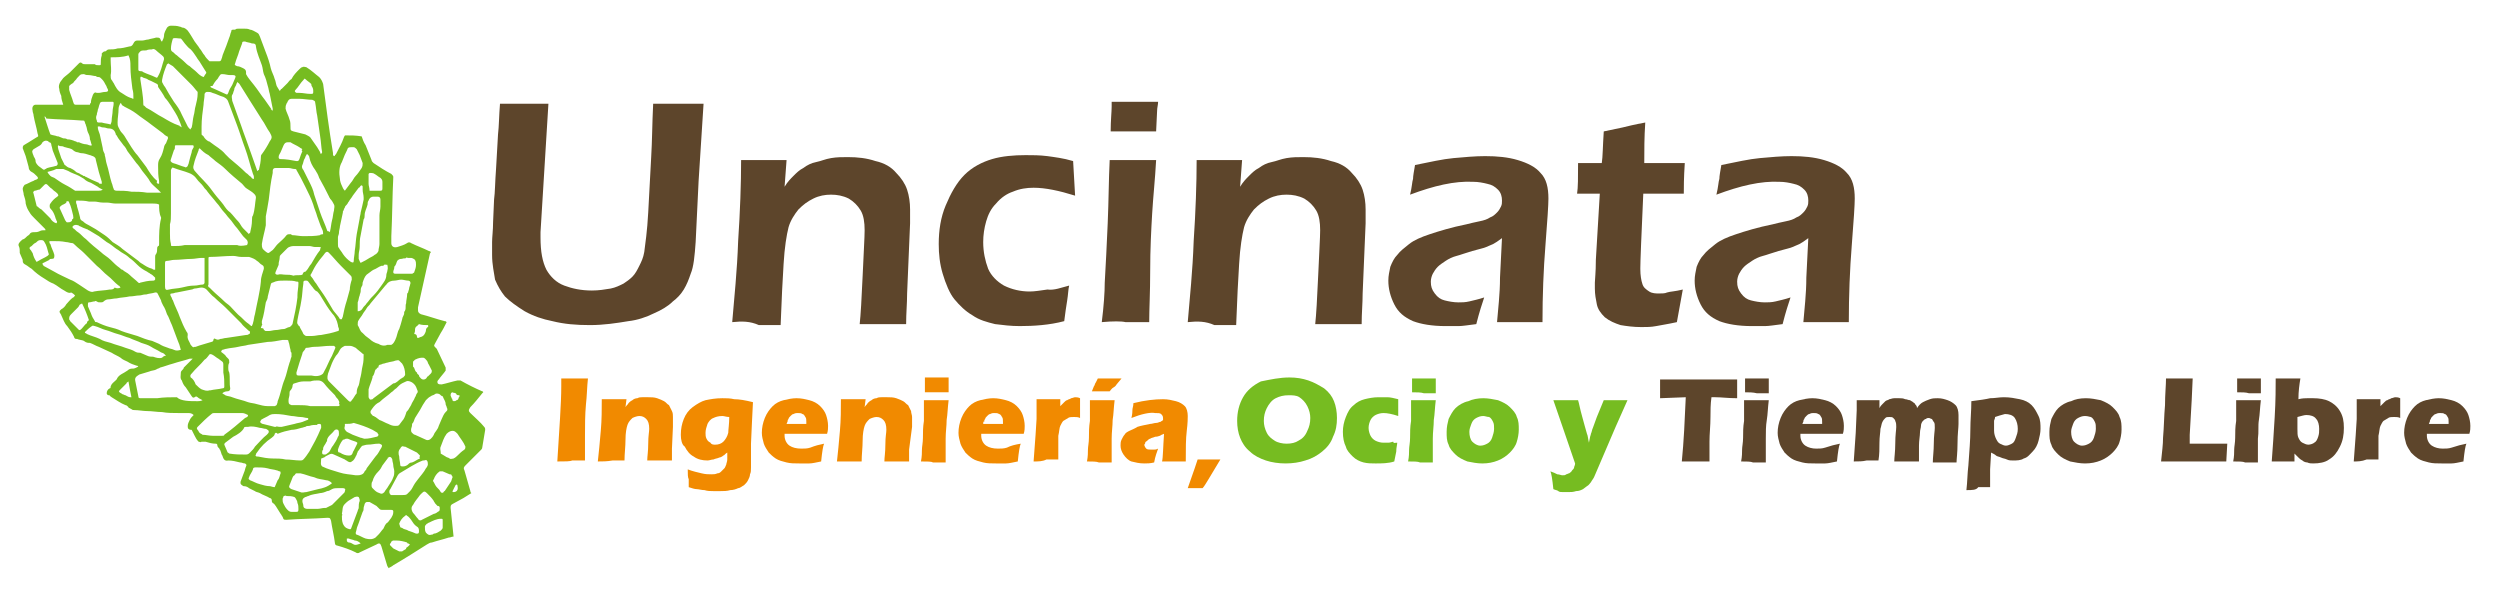 <?xml version="1.0" encoding="utf-8"?>
<!-- Generator: Adobe Illustrator 27.4.1, SVG Export Plug-In . SVG Version: 6.00 Build 0)  -->
<svg version="1.1" id="Capa_1" xmlns="http://www.w3.org/2000/svg" xmlns:xlink="http://www.w3.org/1999/xlink" x="0px" y="0px"
	 viewBox="0 0 253 60" style="enable-background:new 0 0 253 60;" xml:space="preserve">
<style type="text/css">
	.st0{fill:#76BC21;}
	.st1{fill:#5D452B;}
	.st2{fill:#F18A00;}
</style>
<g>
	<g>
		<path class="st0" d="M16.4,4.2c0.1-0.2,0.2-0.4,0.2-0.6c0-0.3,0.2-0.6,0.3-0.8c0.1-0.1,0.2-0.2,0.4-0.2c0.3,0,0.6,0,0.9,0.1
			c0.1,0,0.2,0.1,0.3,0.1c0.2,0,0.4,0.2,0.5,0.3c0.3,0.4,0.5,0.8,0.7,1.1s0.4,0.5,0.5,0.7c0.2,0.2,0.3,0.5,0.5,0.7
			C20.8,5.8,21,6,21.1,6.1l0.1,0.1c0.3,0,0.6,0,0.9,0h0.1c0.1,0,0.2-0.1,0.2-0.2c0.1-0.2,0.1-0.4,0.2-0.6c0.2-0.5,0.4-1,0.6-1.6
			c0.1-0.2,0.1-0.4,0.2-0.6C23.4,3,23.5,3,23.7,3h0.1c0.1-0.1,0.2-0.1,0.4-0.1c0.2,0,0.3,0,0.5,0s0.4,0,0.6,0.1
			c0.2,0,0.5,0.2,0.7,0.3s0.2,0.2,0.3,0.4c0.2,0.5,0.4,1.1,0.6,1.6s0.4,1.1,0.5,1.6c0.1,0.4,0.3,0.7,0.4,1.1
			c0.1,0.2,0.1,0.4,0.2,0.7c0.1,0.2,0.2,0.3,0.3,0.5c0.1-0.1,0.1-0.1,0.1-0.1s0-0.1,0.1-0.1c0.2-0.2,0.4-0.4,0.6-0.6
			c0.1-0.1,0.2-0.3,0.4-0.4c0.2-0.4,0.5-0.7,0.8-1c0.1-0.1,0.2-0.2,0.3-0.2c0.1-0.1,0.3,0,0.4,0c0.5,0.3,0.9,0.7,1.3,1
			c0.2,0.2,0.3,0.4,0.4,0.7c0.3,2.3,0.6,4.6,1,7c0,0.1,0,0.1,0,0.2l0.1,0.1c0,0,0.1,0,0.1-0.1l0.1-0.1c0.3-0.6,0.6-1.1,0.8-1.7
			c0-0.1,0.1-0.1,0.1-0.2c0.6,0,1.1,0,1.7,0.1c0.1,0.3,0.2,0.6,0.4,0.9c0.2,0.5,0.4,1,0.6,1.5c0,0.1,0.1,0.2,0.2,0.3
			c0.6,0.4,1.2,0.8,1.8,1.1c0.1,0.1,0.2,0.2,0.2,0.3c-0.1,2-0.1,4-0.2,6c0,0.2,0,0.4,0,0.5s0,0.1,0,0.2c0,0.3,0.2,0.5,0.6,0.4
			c0.3-0.1,0.7-0.2,1-0.4c0.1-0.1,0.3-0.1,0.4,0c0.6,0.3,1.2,0.5,1.8,0.8c0,0,0.1,0,0.2,0.1c0,0.1-0.1,0.1-0.1,0.2
			c-0.4,1.8-0.8,3.6-1.2,5.4c0,0.1,0,0.2,0,0.3c0,0.2,0.1,0.3,0.3,0.4c0.8,0.2,1.6,0.5,2.4,0.7c0.1,0,0.1,0,0.2,0.1
			c-0.2,0.4-0.4,0.8-0.6,1.1c-0.2,0.4-0.4,0.7-0.6,1.1c-0.1,0.2-0.1,0.2,0.1,0.4l0.1,0.1c0.3,0.6,0.6,1.3,0.9,1.9c0,0.1,0,0.2,0,0.3
			c-0.2,0.3-0.5,0.6-0.7,0.9c-0.1,0.1-0.2,0.2-0.1,0.4c0.1,0.1,0.2,0.1,0.4,0.1c0.5-0.1,1.1-0.3,1.6-0.4c0.1,0,0.2,0,0.3,0
			c0.7,0.4,1.5,0.8,2.2,1.1c0,0,0.1,0,0.1,0.1l-0.1,0.1c-0.4,0.5-0.8,1-1.2,1.4c-0.2,0.3-0.2,0.4,0,0.6c0.5,0.5,1,0.9,1.4,1.4
			c0.1,0.1,0.1,0.2,0.1,0.3c-0.1,0.6-0.2,1.2-0.3,1.8c0,0.1-0.1,0.2-0.1,0.2c-0.5,0.5-1.1,1.1-1.6,1.6c-0.2,0.2-0.2,0.3-0.1,0.5
			c0.2,0.7,0.4,1.4,0.6,2.1c0,0.1,0,0.1,0.1,0.2c-0.3,0.2-0.5,0.3-0.8,0.5c-0.4,0.2-0.7,0.4-1.1,0.6c-0.2,0.1-0.2,0.2-0.2,0.4
			c0.1,1,0.2,1.9,0.3,2.9c-0.2,0-0.3,0.1-0.5,0.1c-0.6,0.2-1.1,0.3-1.7,0.5c-0.2,0-0.3,0.1-0.5,0.2c-1.1,0.7-2.2,1.4-3.4,2.1
			c-0.1,0.1-0.3,0.2-0.5,0.3c0-0.1,0-0.1-0.1-0.2c-0.2-0.7-0.4-1.3-0.6-2c-0.1-0.3-0.2-0.4-0.5-0.2c-0.6,0.3-1.1,0.5-1.7,0.8
			c-0.1,0.1-0.3,0.1-0.4,0c-0.6-0.3-1.2-0.5-1.9-0.7c-0.1,0-0.2-0.1-0.2-0.2c-0.1-0.8-0.3-1.6-0.4-2.3c-0.1-0.3-0.1-0.3-0.4-0.3
			c-1.4,0.1-2.8,0.1-4.1,0.2c-0.3,0-0.3,0-0.4-0.3c-0.1-0.1-0.1-0.2-0.2-0.3c-0.2-0.3-0.3-0.5-0.5-0.8c-0.1-0.1-0.1-0.2-0.3-0.3
			c-0.1-0.1-0.1-0.2-0.1-0.3s-0.1-0.2-0.2-0.2c-0.3-0.2-0.7-0.3-1-0.5c-0.2-0.1-0.4-0.1-0.5-0.2c-0.2-0.1-0.4-0.2-0.6-0.3
			c-0.1-0.1-0.3-0.2-0.5-0.2c-0.1,0-0.1,0-0.2-0.1c-0.2-0.1-0.2-0.3-0.1-0.5c0.1-0.3,0.2-0.5,0.3-0.8c0.1-0.2,0.1-0.4,0.2-0.6
			c0.1-0.2,0-0.2-0.1-0.3c-0.2,0-0.3-0.1-0.5-0.1c-0.4-0.1-0.8-0.2-1.2-0.2l0,0c-0.4,0.1-0.5-0.2-0.6-0.5c-0.1-0.1-0.1-0.3-0.2-0.5
			c0-0.1-0.1-0.1-0.1-0.2c-0.1-0.1-0.2-0.2-0.2-0.3c0-0.2-0.1-0.2-0.2-0.2c-0.3,0-0.7-0.1-1-0.2c-0.1,0-0.3,0-0.4,0
			c-0.1,0.1-0.2,0-0.3,0c-0.2-0.2-0.3-0.4-0.4-0.6c-0.1-0.2-0.2-0.4-0.3-0.6c-0.4,0-0.4-0.2-0.4-0.4s0.1-0.4,0.2-0.6
			s0.2-0.3,0.4-0.5c-0.2-0.2-0.4-0.2-0.6-0.2c-0.3,0-0.6,0-0.9,0c-0.6,0-1.2,0-1.7-0.1c-0.5,0-1-0.1-1.5-0.1c-0.4,0-0.9-0.1-1.3-0.1
			c-0.1,0-0.2,0-0.3-0.1c-0.1,0-0.1-0.1-0.2-0.1c0,0-0.1,0-0.1-0.1c-0.1-0.1-0.2-0.2-0.3-0.2c-0.5-0.2-0.9-0.5-1.4-0.8
			c-0.1-0.1-0.2-0.1-0.2-0.2H11c-0.1,0-0.2-0.1-0.2-0.2c0-0.2,0.1-0.4,0.3-0.5c0.1,0,0.1-0.1,0.1-0.2c0.1-0.3,0.3-0.4,0.5-0.6
			l0.1-0.1c0.2-0.5,0.7-0.6,1.1-0.9l0,0c0.2-0.2,0.4-0.2,0.6-0.2c0.1,0,0.3-0.1,0.5-0.2C13.9,37,13.9,37,13.8,37
			c-0.3-0.1-0.6-0.2-0.9-0.4c-0.2-0.1-0.5-0.2-0.7-0.4c-0.3-0.2-0.6-0.3-0.9-0.5c-0.4-0.2-0.9-0.4-1.3-0.6c-0.3-0.1-0.6-0.3-0.9-0.4
			H9c-0.2,0-0.4-0.1-0.5-0.2c-0.2-0.1-0.5-0.1-0.7-0.2H7.7c-0.1,0-0.2-0.1-0.2-0.2c-0.2-0.4-0.4-0.7-0.7-1.1
			c-0.3-0.3-0.4-0.7-0.6-1.1c0-0.1-0.1-0.1-0.1-0.2c-0.1-0.1-0.1-0.2,0-0.3l0.1-0.1c0.2-0.1,0.4-0.3,0.5-0.5
			c0.2-0.2,0.4-0.5,0.7-0.7c0.1,0,0.1-0.1,0.2-0.2c-0.1-0.1-0.2-0.2-0.4-0.3c-0.2,0.1-0.4,0-0.7-0.2c-0.4-0.2-0.7-0.5-1.1-0.7
			c-0.3-0.1-0.6-0.3-0.9-0.5c-0.5-0.3-0.9-0.6-1.3-1c-0.2-0.1-0.4-0.3-0.6-0.4s-0.3-0.2-0.3-0.4v-0.1c-0.1-0.2-0.2-0.5-0.3-0.7v-0.1
			c0-0.2,0-0.4-0.1-0.6s0.1-0.4,0.2-0.5s0.2-0.2,0.3-0.2c0.2-0.1,0.3-0.3,0.5-0.4L3,23.7c0.1-0.2,0.3-0.2,0.4-0.2
			c0.2,0,0.4,0,0.6-0.1s0.3-0.1,0.5-0.1h0.1c0-0.1,0-0.1-0.1-0.2c-0.2-0.2-0.4-0.4-0.6-0.6c-0.1-0.1-0.2-0.2-0.4-0.4
			c-0.2-0.2-0.4-0.4-0.5-0.6c-0.2-0.3-0.3-0.5-0.4-0.9c0-0.3-0.1-0.6-0.2-0.9c0-0.2-0.1-0.4-0.1-0.6c0-0.1,0.1-0.3,0.2-0.4
			c0.3-0.1,0.6-0.3,0.9-0.4c0.1-0.1,0.3-0.1,0.4-0.2c0.1-0.1,0-0.2-0.1-0.3c-0.2-0.2-0.3-0.3-0.5-0.4s-0.3-0.3-0.3-0.5
			c-0.1-0.4-0.2-0.7-0.3-1.1c-0.1-0.3-0.2-0.5-0.3-0.8c0-0.1,0-0.2,0.1-0.3c0.2-0.1,0.3-0.2,0.5-0.3c0.3-0.2,0.5-0.3,0.8-0.5
			c0.2-0.1,0.2-0.1,0.1-0.4c-0.1-0.6-0.3-1.2-0.4-1.8c0-0.2-0.1-0.3-0.1-0.5c-0.1-0.4,0.1-0.6,0.3-0.6c0.4,0,0.7,0,1.1,0
			c0.5,0,1,0,1.5,0c0.1,0,0.1,0,0.2,0C6.3,10.3,6.2,10,6.2,9.7C6.1,9.5,6,9.2,6,9C5.9,8.7,6,8.5,6.1,8.3C6.2,8.2,6.3,8,6.4,7.9
			c0.2-0.2,0.5-0.4,0.7-0.6C7.2,7.2,7.3,7.1,7.4,7s0.2-0.2,0.3-0.3C7.8,6.6,7.9,6.5,8,6.4c0.1-0.1,0.2-0.1,0.3,0s0.2,0.1,0.4,0.1
			c0.3,0,0.6,0,0.9,0C9.7,6.6,9.8,6.6,10,6.6s0.2,0,0.2-0.2c0-0.3,0-0.5,0.1-0.8c0-0.1,0-0.2,0-0.2c0.1-0.1,0.2-0.2,0.3-0.2
			s0.1,0,0.2-0.1C10.9,5,11,5,11.1,5c0.3,0,0.5,0,0.8-0.1c0.4,0,0.8-0.1,1.2-0.2c0.2,0,0.3-0.1,0.4-0.3c0.1-0.2,0.2-0.3,0.4-0.3
			s0.3,0,0.5,0S14.8,4,15,4c0.3-0.1,0.5-0.1,0.8-0.2c0.2,0,0.3,0,0.4,0.1C16.3,4.1,16.3,4.2,16.4,4.2z M25,24.8
			c0.1-0.2,0.1-0.3,0-0.5c-0.1-0.1-0.3-0.3-0.4-0.4c-0.2-0.3-0.4-0.5-0.6-0.8c-0.3-0.3-0.5-0.7-0.8-1c-0.2-0.2-0.3-0.4-0.5-0.6
			c-0.3-0.3-0.5-0.7-0.8-1c-0.3-0.4-0.6-0.7-0.9-1.1c-0.1-0.2-0.3-0.3-0.4-0.5c-0.2-0.3-0.5-0.5-0.7-0.8s-0.5-0.5-0.8-0.6
			c-0.5-0.2-1-0.3-1.5-0.5c-0.2-0.1-0.2,0-0.3,0.2c0,0.3,0,0.6,0,0.9c0,0.5,0,0.9,0,1.4c0,0.7,0,1.4,0,2.1c0,0.4,0,0.8-0.1,1.1
			c0,0,0,0,0,0.1c0,0.3,0,0.6,0,0.8c0,0.4,0,0.7,0.1,1.1c0,0.2,0,0.2,0.2,0.2c0.4,0,0.8,0,1.2-0.1c0.2,0,0.4,0,0.6,0
			c0.4,0,0.7,0,1.1,0c0.1,0,0.2,0,0.3,0c0.2,0,0.5,0,0.7,0c0.4,0,0.7,0,1.1,0c0.5,0,1,0,1.5,0C24.2,24.9,24.5,24.9,25,24.8z
			 M16.1,20.7c-0.2-0.1-0.4-0.1-0.6-0.1c-0.3,0-0.5,0-0.8,0c-0.6,0-1.3,0-1.9,0c-0.4,0-0.7,0-1.1,0c-0.3,0-0.6-0.1-0.9-0.1
			c-0.1,0-0.3,0-0.4,0c-0.3,0-0.6-0.1-0.8-0.1s-0.4,0-0.6,0c-0.4-0.1-0.8-0.1-1.2-0.1c-0.1,0-0.1,0-0.1,0.2c0,0.1,0.1,0.2,0.1,0.4
			C7.9,21.2,8,21.6,8.1,22c0,0.2,0.1,0.3,0.3,0.4c0.2,0.2,0.4,0.3,0.6,0.4s0.5,0.3,0.7,0.4c0.3,0.2,0.6,0.4,0.9,0.6
			c0.3,0.2,0.6,0.5,0.8,0.7c0.3,0.2,0.7,0.4,1,0.7c0.3,0.2,0.5,0.4,0.8,0.6s0.5,0.4,0.8,0.6c0.1,0.1,0.2,0.2,0.4,0.3
			c0.3,0.2,0.6,0.4,1,0.5c0.1,0.1,0.2,0.1,0.3,0.1c0-0.2,0-0.3,0-0.5c0-0.3,0-0.5,0-0.8c0-0.1,0-0.2,0.1-0.3
			c0.1-0.2,0.1-0.3,0.1-0.5c0-0.1,0-0.2,0.1-0.3c0.1,0,0.1-0.1,0.1-0.2s0-0.2,0-0.2c0-0.8,0-1.6,0.2-2.4V22
			C16.1,21.6,16.1,21.1,16.1,20.7z M22.5,39.8c0.1,0.1,0.2,0.1,0.3,0.2c0.2,0.1,0.5,0.1,0.7,0.2c0.5,0.2,1.1,0.3,1.6,0.5
			c0.3,0.1,0.6,0.1,0.9,0.2c0.4,0.1,0.7,0.2,1.1,0.2c0.2,0,0.5,0,0.7,0c0.1,0,0.1-0.1,0.2-0.1c0-0.1,0.1-0.2,0.1-0.4
			c0.3-0.7,0.4-1.5,0.7-2.2c0.2-0.5,0.3-1.1,0.5-1.7c0.1-0.2,0.1-0.4,0.2-0.6c0-0.1,0-0.2,0-0.4c-0.1-0.1-0.1-0.2-0.1-0.3
			c-0.1-0.3-0.1-0.6-0.2-0.8c0-0.2-0.1-0.2-0.2-0.2s-0.3,0-0.4,0c-0.6,0.1-1,0.2-1.5,0.2c-0.7,0.1-1.4,0.2-2,0.3
			c-0.3,0.1-0.6,0.1-1,0.2s-0.8,0.1-1.2,0.2c-0.1,0-0.3,0.1-0.4,0.1c-0.1,0.1-0.2,0.2,0,0.3c0.1,0.1,0.3,0.2,0.4,0.4
			c0.1,0.1,0.1,0.1,0.2,0.2c0.1,0.1,0.1,0.2,0.1,0.4c-0.1,0.2-0.1,0.3-0.1,0.5s0,0.3,0.1,0.5c0.1,0.5,0,1.1,0.1,1.6
			c0,0.2-0.1,0.3-0.3,0.3C22.8,39.6,22.6,39.7,22.5,39.8z M32.7,23.7c0-0.2,0-0.3-0.1-0.5c-0.2-0.4-0.3-0.8-0.5-1.3
			c-0.1-0.4-0.3-0.8-0.4-1.2c-0.2-0.6-0.5-1.2-0.8-1.8c-0.3-0.6-0.6-1.2-0.9-1.7c0-0.1-0.1-0.1-0.2-0.1c-0.2,0-0.4-0.1-0.6-0.1
			c-0.1,0-0.3,0-0.4,0c-0.2,0-0.4,0-0.6,0c-0.1,0-0.2,0-0.3,0c-0.2,0-0.3,0.1-0.3,0.3c0,0.1,0,0.2,0,0.2c-0.2,0.9-0.3,1.8-0.4,2.7
			c-0.1,0.6-0.2,1.2-0.3,1.7c0,0.2,0,0.4,0,0.6c0,0.1,0,0.2,0,0.3c-0.1,0.6-0.3,1.2-0.4,1.9c0,0.2,0,0.3,0.1,0.5
			c0.1,0.1,0.3,0.3,0.5,0.4h0.1c0.1-0.1,0.3-0.2,0.4-0.3c0.2-0.2,0.3-0.4,0.5-0.6c0.3-0.3,0.6-0.5,0.9-0.9c0.1-0.1,0.2-0.1,0.4-0.1
			c0.1,0,0.1,0.1,0.2,0.1c0.3,0,0.7,0.1,1.1,0.1c0.6,0,1.2,0,1.7-0.1C32.3,23.8,32.5,23.7,32.7,23.7z M18.3,35.4L18.3,35.4
			c-0.1-0.4-0.2-0.7-0.3-0.9c-0.1-0.3-0.2-0.5-0.3-0.8c-0.1-0.3-0.2-0.5-0.3-0.8c-0.2-0.4-0.3-0.8-0.5-1.1c-0.1-0.3-0.2-0.6-0.4-0.9
			c-0.1-0.2-0.2-0.4-0.2-0.5c-0.1-0.2-0.2-0.4-0.3-0.6c-0.1-0.2-0.1-0.2-0.3-0.2c-0.3,0.1-0.6,0.1-0.9,0.2c0,0,0,0-0.1,0
			c-0.2,0-0.4,0.1-0.6,0.1c-0.3,0-0.6,0.1-1,0.1c-0.4,0.1-0.9,0.1-1.3,0.2c-0.3,0-0.6,0.1-0.9,0.1c-0.1,0-0.3,0.1-0.4,0.2
			c-0.1,0.1-0.2,0.1-0.3,0.1c-0.2,0-0.3,0-0.4-0.1c-0.1,0-0.2-0.1-0.2,0c-0.2,0-0.4,0.1-0.6,0.1c-0.1,0-0.1,0.1-0.1,0.2s0,0.1,0,0.2
			c0.1,0.2,0.2,0.5,0.3,0.7c0.1,0.3,0.2,0.5,0.4,0.8c0,0.1,0.1,0.1,0.2,0.1c0.4,0.2,0.9,0.4,1.3,0.5c0.4,0.1,0.8,0.2,1.2,0.4
			c0.5,0.2,1,0.3,1.6,0.5c0.5,0.2,1,0.4,1.5,0.5c0.2,0.1,0.5,0.2,0.7,0.3c0.3,0.2,0.6,0.3,0.9,0.4c0.2,0.1,0.4,0.1,0.6,0.2
			C17.8,35.5,18,35.5,18.3,35.4z M19.3,34.9c0.2,0.2,0.2,0.3,0.4,0.2c0,0,0,0,0.1,0c0.5-0.2,1-0.3,1.6-0.5c0.1,0,0.2-0.1,0.2-0.2
			s0.1-0.2,0.2-0.1c0.2,0.1,0.3,0.1,0.5,0c0.2,0,0.4-0.1,0.6-0.1c0.7-0.1,1.3-0.2,2-0.3c0.1,0,0.2,0,0.3-0.1c0.1,0,0.1-0.1,0.1-0.2
			c0,0,0-0.1-0.1-0.1c-0.3-0.3-0.6-0.5-0.8-0.8c-0.2-0.2-0.4-0.4-0.6-0.6c-0.3-0.3-0.7-0.7-1-1s-0.7-0.6-1.1-1
			c-0.3-0.2-0.5-0.5-0.8-0.8c-0.1-0.1-0.3-0.2-0.5-0.2s-0.5,0.1-0.7,0.1c-0.1,0-0.2,0.1-0.3,0.1c-0.5,0.1-1,0.2-1.5,0.3
			c-0.2,0-0.3,0.1-0.5,0.1s-0.2,0.1-0.1,0.3c0.1,0.1,0.1,0.3,0.2,0.4c0.2,0.6,0.5,1.1,0.7,1.7c0.2,0.5,0.4,1,0.7,1.5
			c0.1,0.1,0.1,0.2,0.1,0.3C18.9,34.3,19.2,34.6,19.3,34.9z M25.5,33c0-0.1,0.1-0.2,0.1-0.3c0.1-0.3,0.1-0.6,0.2-0.9
			c0.2-1.1,0.5-2.2,0.6-3.3c0-0.5,0.2-0.9,0.3-1.3c0-0.2,0-0.3-0.2-0.4s-0.3-0.3-0.5-0.4c-0.2-0.2-0.5-0.3-0.8-0.4
			c-0.3,0-0.5,0-0.8,0s-0.5-0.1-0.8-0.1c-0.8,0-1.6,0.1-2.3,0.1c-0.2,0-0.2,0-0.2,0.2c0,0.1,0,0.2,0,0.4c0,0.7,0,1.4,0,2.1v0.1
			c-0.1,0.1,0,0.3,0.1,0.3c0.1,0.1,0.2,0.2,0.3,0.3c0.4,0.4,0.8,0.7,1.2,1.1c0.2,0.2,0.4,0.3,0.6,0.5c0.4,0.4,0.7,0.8,1.1,1.1
			c0.3,0.3,0.5,0.5,0.8,0.7C25.3,32.9,25.4,33,25.5,33z M25.7,18.1c0-0.2,0-0.3-0.1-0.5c-0.3-0.9-0.5-1.8-0.8-2.6s-0.5-1.5-0.8-2.3
			s-0.6-1.6-0.9-2.4C23,10,22.8,9.9,22.6,9.8c-0.4-0.1-0.7-0.3-1.1-0.4c-0.2-0.1-0.3-0.1-0.5-0.1c-0.1,0-0.2,0-0.3,0.2v0.1
			c0,0.3-0.1,0.7-0.1,1c-0.1,0.7-0.2,1.5-0.2,2.2c0,0.2,0,0.5,0,0.7c0,0.1,0,0.2,0.1,0.2l0.1,0.1c0.1,0.2,0.3,0.4,0.5,0.5
			c0.1,0,0.2,0.1,0.2,0.1c0.5,0.4,1.1,0.7,1.5,1.2c0.1,0.1,0.3,0.3,0.4,0.4c0.6,0.5,1.2,1,1.7,1.5c0.2,0.1,0.3,0.3,0.5,0.4
			C25.5,18.1,25.6,18.1,25.7,18.1z M20.2,15c-0.1,0.1-0.1,0.1-0.1,0.2c-0.2,0.5-0.4,1-0.5,1.5c-0.1,0.3,0,0.5,0.2,0.7l0,0
			c0.5,0.6,1.1,1.1,1.6,1.8c0.1,0.1,0.2,0.3,0.3,0.4c0.3,0.4,0.6,0.7,0.9,1.1c0.2,0.3,0.4,0.6,0.7,0.8c0.3,0.3,0.5,0.6,0.8,0.9
			c0.2,0.2,0.3,0.5,0.5,0.7s0.4,0.4,0.6,0.6c0-0.1,0-0.1,0.1-0.1c0.1-0.4,0.2-0.9,0.2-1.3c0-0.2,0-0.4,0.1-0.5
			c0.2-0.6,0.2-1.2,0.3-1.8c0-0.2-0.1-0.3-0.2-0.4c-0.2-0.2-0.4-0.3-0.7-0.5c-0.2-0.1-0.3-0.3-0.5-0.5c-0.6-0.5-1.2-1-1.7-1.5
			c-0.3-0.3-0.6-0.5-1-0.8c-0.2-0.2-0.5-0.4-0.7-0.6C20.7,15.5,20.5,15.3,20.2,15z M36.7,33.7L36.7,33.7c0.1,0.1,0.2,0.2,0.3,0.3
			s0.3,0.2,0.4,0.3c0.2,0.2,0.5,0.4,0.9,0.5c0.1,0,0.1,0.1,0.2,0.1c0.2,0.1,0.5,0.1,0.7,0c0.1,0,0.2,0,0.2,0c0.1,0,0.1,0,0.2,0
			c0.2-0.1,0.3-0.3,0.4-0.5c0.2-0.4,0.2-0.8,0.4-1.1c0.1-0.3,0.2-0.6,0.3-1c0-0.2,0.2-0.4,0.2-0.6c0,0,0,0,0-0.1s0.1-0.1,0.1-0.2
			c0.1-0.2,0-0.5,0.1-0.7l0,0c0-0.3,0.1-0.6,0.1-0.9c0-0.1,0-0.1,0.1-0.2c0-0.1,0.1-0.3,0.1-0.4s0.1-0.3,0.1-0.4
			c0.1-0.2,0-0.4-0.2-0.4s-0.5-0.1-0.7-0.1s-0.5,0.1-0.7,0.1c-0.3,0-0.6,0.1-0.8,0.4L39,28.9c-0.5,0.6-1,1.2-1.5,1.8
			c-0.1,0.2-0.3,0.3-0.4,0.5c-0.1,0.2-0.3,0.4-0.4,0.6c-0.1,0.2-0.3,0.4-0.4,0.6c-0.1,0.1-0.1,0.3-0.1,0.5
			C36.4,33.2,36.4,33.5,36.7,33.7L36.7,33.7z M16.1,18.6c0-0.1,0-0.2,0-0.3c-0.1-0.5-0.1-1-0.1-1.5c0-0.3,0-0.5,0.2-0.8
			s0.3-0.7,0.4-1.1c0-0.1,0.1-0.3,0.2-0.4c0.1-0.2,0.1-0.3,0.2-0.5c0-0.1,0-0.2-0.1-0.2c-0.2-0.1-0.3-0.2-0.4-0.3
			c-0.4-0.3-0.8-0.6-1.2-0.9c-0.5-0.4-1-0.7-1.5-1.1c-0.4-0.3-0.8-0.5-1.2-0.7c-0.1-0.1-0.3-0.1-0.3-0.3c0,0-0.1,0-0.1-0.1
			C12.1,10.6,12,10.8,12,11c0,0.5-0.1,0.9-0.1,1.4c0,0.2,0,0.3,0.1,0.5s0.2,0.4,0.3,0.5c0.2,0.2,0.4,0.5,0.5,0.7
			c0.2,0.3,0.3,0.5,0.5,0.8s0.4,0.6,0.6,0.8c0.3,0.4,0.6,0.8,0.9,1.2c0.3,0.5,0.6,1,1.1,1.4C15.8,18.5,15.9,18.6,16.1,18.6z M5,24.4
			c0,0.2,0,0.2,0.1,0.3c0.1,0.4,0.3,0.7,0.4,1.1c0,0.3,0,0.4-0.3,0.4c-0.1,0-0.2,0-0.2,0.1c-0.2,0.1-0.4,0.2-0.6,0.3
			c-0.1,0-0.1,0.1-0.1,0.1c0,0.1,0.1,0.1,0.1,0.2c0.4,0.2,0.7,0.4,1.1,0.6c0.5,0.3,1,0.5,1.6,0.8c0.3,0.1,0.6,0.3,0.9,0.5
			s0.6,0.4,0.9,0.6c0.2,0.1,0.4,0.2,0.6,0.1c0.5-0.1,1.1-0.1,1.6-0.2c0.2,0,0.4,0,0.5-0.2c0.2,0.1,0.4,0.1,0.6,0
			c-0.1-0.1-0.1-0.2-0.2-0.2c-0.4-0.3-0.7-0.7-1.1-1c-0.4-0.3-0.7-0.7-1.1-1c-0.2-0.2-0.3-0.3-0.5-0.5c-0.3-0.3-0.5-0.5-0.8-0.8
			s-0.6-0.5-0.9-0.8c-0.1-0.1-0.2-0.2-0.3-0.2c-0.2,0-0.4-0.1-0.6-0.1c-0.5-0.1-0.9-0.1-1.4-0.1C5.2,24.4,5.1,24.4,5,24.4z
			 M9.9,12.8c0,0.1,0,0.1,0,0.1c0,0.2,0.1,0.4,0.2,0.7c0.1,0.5,0.2,0.9,0.3,1.4c0,0.2,0.1,0.4,0.2,0.6v0.1c0.1,0.3,0.1,0.6,0.2,0.9
			c0.2,0.6,0.3,1.3,0.5,1.9c0.1,0.2,0.1,0.4,0.2,0.6c0,0.1,0.1,0.2,0.3,0.2c0.5,0,1,0,1.5,0.1c0.5,0,1,0,1.6,0.1c0.2,0,0.3,0,0.5,0
			c0.3,0,0.6,0,0.9,0c-0.1-0.1-0.2-0.2-0.3-0.3c-0.3-0.3-0.6-0.5-0.8-0.8c-0.2-0.4-0.5-0.7-0.8-1.1c-0.2-0.3-0.4-0.6-0.6-0.8
			c-0.3-0.4-0.6-0.8-0.9-1.2c-0.1-0.2-0.2-0.4-0.4-0.6c-0.2-0.3-0.5-0.6-0.7-1c-0.1-0.1-0.1-0.1-0.1-0.2C11.6,13.2,11.4,13,11,13
			c-0.2,0-0.3-0.1-0.5-0.1c-0.1,0-0.2,0-0.4-0.1C10.1,12.8,10,12.8,9.9,12.8z M20.5,40.5c-0.2-0.1-0.4-0.2-0.5-0.3s-0.2-0.1-0.3,0
			c-0.2,0.1-0.2,0-0.3-0.1c-0.2-0.3-0.4-0.6-0.6-0.9c-0.2-0.2-0.3-0.4-0.4-0.7c-0.2-0.2-0.1-0.5-0.1-0.8c0,0,0-0.1,0.1-0.2
			c0.1-0.1,0.2-0.2,0.2-0.3c0.3-0.3,0.5-0.5,0.8-0.8l0.1-0.1c-0.1,0-0.2,0-0.3,0c-0.6,0.2-1.1,0.3-1.7,0.5c-0.4,0.1-0.9,0.3-1.3,0.4
			c-0.1,0.1-0.3,0.1-0.4,0.2c-0.2,0.1-0.5,0.1-0.7,0.2c-0.3,0.1-0.7,0.2-1,0.3c-0.3,0.2-0.5,0.3-0.4,0.7c0.1,0.5,0.2,1,0.3,1.5
			c0,0.2,0.1,0.2,0.3,0.2c0.3,0,0.6,0,1,0c0.2,0,0.4,0,0.6,0c0.7-0.1,1.3-0.1,2-0.1c0.4,0.4,1.3,0.4,2.1,0.4
			C20.1,40.6,20.3,40.6,20.5,40.5z M34.6,32.3c0-0.1,0.1-0.2,0.1-0.3c0.1-0.5,0.2-1,0.4-1.6c0.1-0.4,0.2-0.7,0.3-1.1
			c0-0.3,0.1-0.7,0.2-1c0-0.2,0-0.3-0.1-0.4c-0.3-0.3-0.7-0.7-1-1c-0.4-0.4-0.8-0.9-1.2-1.3c-0.1-0.1-0.2-0.2-0.4,0
			c-0.2,0.3-0.5,0.6-0.7,0.9c-0.3,0.4-0.5,0.8-0.7,1.2c-0.1,0.1-0.1,0.2,0,0.3c0.2,0.2,0.3,0.5,0.5,0.7c0.3,0.5,0.7,1,1,1.5
			c0.2,0.3,0.4,0.7,0.6,1c0.2,0.4,0.6,0.7,0.8,1.1C34.4,32.3,34.5,32.3,34.6,32.3z M27.9,43.8l-0.1,0.1c0,0.2-0.2,0.3-0.3,0.4
			c-0.6,0.4-1.1,0.9-1.5,1.5c0,0-0.1,0.1-0.1,0.2c-0.1,0.1,0,0.2,0.1,0.2h0.1c0.5,0.1,1,0.2,1.5,0.2c0.4,0,0.9,0,1.3,0.1
			c0.5,0,1,0.1,1.5,0.1c0.1,0,0.2,0,0.3-0.1c0.2-0.2,0.4-0.5,0.6-0.8c0.2-0.4,0.4-0.7,0.6-1.1c0.2-0.4,0.4-0.8,0.6-1.3
			c0-0.1,0-0.1,0-0.2c0-0.2-0.1-0.2-0.2-0.2c-0.1,0-0.2,0-0.2,0.1c-0.3,0-0.5,0-0.8,0.1c-0.1,0-0.3,0-0.4,0.1
			c-0.1,0-0.3,0.1-0.4,0.1c-0.3,0.1-0.7,0.2-1,0.2c-0.5,0.1-0.9,0.2-1.4,0.4C28,43.8,28,43.8,27.9,43.8z M31.5,28.9L31.5,28.9
			c-0.1-0.1-0.2-0.3-0.3-0.4c-0.1-0.1-0.1-0.1-0.2-0.1h-0.1c-0.2,0-0.2,0.1-0.2,0.3c-0.1,0.6-0.1,1.2-0.2,1.7
			c-0.1,0.7-0.3,1.4-0.4,2c0,0.2-0.1,0.3,0.1,0.5c0,0,0,0.1,0.1,0.1c0.1,0.3,0.3,0.5,0.4,0.8c0.1,0.1,0.2,0.2,0.3,0.2
			c0.2,0,0.4,0,0.6,0c0.3,0,0.6-0.1,0.9-0.1c0.6-0.1,1.1-0.2,1.7-0.4c0.1,0,0.1-0.1,0.1-0.2c0-0.1-0.1-0.2-0.1-0.4
			c-0.1-0.5-0.3-0.9-0.6-1.2c-0.4-0.5-0.7-1-1-1.5c-0.1-0.2-0.3-0.5-0.5-0.7C31.8,29.4,31.7,29.1,31.5,28.9z M24,8.3
			c0,0.1-0.1,0.2-0.1,0.3c-0.1,0.2-0.2,0.3-0.2,0.5c-0.1,0.2-0.1,0.4-0.2,0.5c-0.1,0.2,0,0.4,0,0.6c0.3,0.8,0.6,1.7,0.9,2.5
			c0.3,0.9,0.7,1.9,1,2.8c0.2,0.6,0.4,1.1,0.6,1.7c0,0,0,0.1,0.1,0.1c0-0.1,0.1-0.1,0.1-0.1c0.1-0.4,0.2-0.9,0.2-1.3
			c0-0.1,0-0.2,0.1-0.3c0.3-0.4,0.6-0.9,0.8-1.3c0.3-0.4,0.2-0.5,0-0.9c-0.3-0.4-0.5-0.9-0.8-1.3c-0.4-0.6-0.8-1.3-1.2-1.9
			c-0.3-0.5-0.7-1.1-1-1.6C24.2,8.4,24.1,8.4,24,8.3z M33.3,38.6c0.1,0.1,0.2,0.2,0.3,0.3c0.3,0.3,0.7,0.7,1,1
			c0.2,0.2,0.4,0.4,0.6,0.6c0.2,0.2,0.3,0.2,0.4,0c0.2-0.2,0.3-0.5,0.5-0.7v-0.1c0-0.3,0.1-0.5,0.2-0.7c0.1-0.3,0.1-0.6,0.2-0.9
			c0.1-0.4,0.1-0.7,0.2-1.1c0.1-0.4,0.1-0.8,0.1-1.1c0,0,0-0.1-0.1-0.1c-0.2-0.2-0.5-0.4-0.7-0.6c-0.2-0.1-0.4-0.2-0.6-0.2
			c-0.1,0-0.2,0-0.2,0c-0.1,0-0.2,0-0.3,0c-0.2,0.1-0.4,0.2-0.5,0.4S34.2,35.8,34,36c-0.2,0.3-0.4,0.7-0.5,1s-0.2,0.5-0.3,0.8
			C33.1,38.2,33.1,38.4,33.3,38.6z M26.7,33.4c0.1,0,0.1,0.1,0.2,0.1s0.2,0,0.3,0c0.2,0,0.5-0.1,0.7-0.1c0.3,0,0.5-0.1,0.8-0.1
			c0.2,0,0.4-0.2,0.6-0.2c0.2-0.1,0.2-0.2,0.3-0.3c0.2-0.9,0.4-1.8,0.5-2.7c0-0.1,0-0.2,0-0.2c0-0.4,0.1-0.8,0.1-1.2
			c0-0.2,0-0.2-0.2-0.2c-0.3-0.1-0.6-0.1-0.9-0.1c-0.1,0-0.2,0-0.4,0c-0.4,0-0.7,0-1.1,0.2c-0.1,0-0.2,0.1-0.2,0.2
			c-0.1,0.4-0.2,0.8-0.3,1.2c0,0.2-0.1,0.4-0.2,0.6c-0.1,0.6-0.2,1.3-0.4,1.9c0,0.1,0,0.1,0,0.2s0.1,0.2,0,0.2
			c0,0.1-0.1,0.2-0.1,0.3C26.7,33.2,26.7,33.3,26.7,33.4z M38.4,40.7c-0.1,0-0.1,0.1-0.2,0.1c-0.3,0.2-0.5,0.5-0.7,0.8
			c0,0.1,0,0.1,0,0.2c0.1,0.1,0.2,0.3,0.3,0.3s0.1,0.1,0.2,0.1c0.1,0.1,0.3,0.2,0.4,0.3c0.3,0.1,0.6,0.3,0.9,0.4
			c0.2,0.1,0.4,0.2,0.7,0.2c0.2,0,0.3,0,0.4-0.1c0.1-0.1,0.2-0.3,0.3-0.4c0.2-0.2,0.3-0.5,0.4-0.8c0-0.1,0.1-0.2,0.2-0.3
			c0.1-0.2,0.2-0.3,0.3-0.5c0.1-0.3,0.3-0.5,0.4-0.8c0.1-0.1,0.1-0.3,0.2-0.4c0.1-0.1,0.1-0.2,0-0.4c-0.1-0.3-0.2-0.5-0.5-0.7
			c-0.2-0.1-0.4-0.2-0.6-0.1c-0.2,0.1-0.5,0.2-0.7,0.4c-0.1,0.1-0.2,0.2-0.3,0.3c-0.2,0.1-0.3,0.3-0.5,0.4
			C39.3,40,38.8,40.3,38.4,40.7z M34.7,25.7c0.2,0.3,0.5,0.6,0.8,0.8c0.2,0.1,0.3,0.1,0.3-0.1c0-0.3,0.1-0.7,0.1-1
			c0.1-0.6,0.1-1.1,0.2-1.7c0.1-0.5,0.2-1.1,0.3-1.6c0-0.2,0.1-0.4,0.1-0.6c0.1-0.4,0.2-0.8,0.3-1.3c0-0.1,0-0.2,0-0.2
			c0-0.3-0.1-0.5-0.1-0.8c0-0.1,0-0.2,0-0.3c0-0.1-0.1-0.2-0.2-0.1c-0.1,0.1-0.1,0.2-0.2,0.2c-0.2,0.3-0.4,0.5-0.6,0.8
			c-0.1,0.2-0.3,0.4-0.4,0.6c-0.1,0.1-0.1,0.2-0.2,0.3c-0.1,0.1-0.2,0.2-0.2,0.3c-0.1,0.1-0.1,0.3-0.2,0.4v0.1
			c-0.1,0.5-0.2,0.9-0.3,1.4c0,0.2-0.1,0.4-0.1,0.7c0,0.1-0.1,0.3-0.1,0.4c0,0.2,0,0.4,0,0.7c0,0.2,0,0.3,0.1,0.4
			C34.4,25.3,34.6,25.5,34.7,25.7z M32.5,15.6L32.5,15.6c0-0.1,0.1-0.1,0.1-0.2c-0.1-0.5-0.1-1-0.2-1.6c-0.1-0.7-0.2-1.4-0.3-2.1
			c-0.1-0.4-0.1-0.8-0.2-1.3c0-0.2-0.1-0.2-0.3-0.3c-0.4,0-0.9-0.1-1.3-0.1c-0.3,0-0.6,0-0.8,0c-0.2,0-0.3,0.1-0.4,0.3
			c0,0.1-0.1,0.1-0.1,0.2c-0.1,0.2-0.1,0.3-0.1,0.5c0.1,0.4,0.3,0.7,0.4,1.1c0.1,0.2,0.1,0.5,0.1,0.8s0,0.3,0.3,0.4
			c0.4,0.1,0.8,0.2,1.2,0.3c0.2,0.1,0.4,0.2,0.5,0.3c0.2,0.3,0.5,0.7,0.7,1c0.1,0.2,0.2,0.3,0.3,0.5C32.4,15.5,32.4,15.5,32.5,15.6z
			 M20.7,26.1c-0.1,0-0.2,0-0.3,0c-0.3,0-0.7,0.1-1,0.1c-0.6,0-1.2,0.1-1.8,0.1c-0.2,0-0.5,0.1-0.7,0.1s-0.2,0.1-0.2,0.3
			c0,0.3,0,0.6,0,0.8c0,0.5,0,1,0,1.5c0,0.3,0.1,0.4,0.4,0.3c0.4-0.1,0.9-0.1,1.3-0.2s0.8-0.2,1.3-0.2c0.3,0,0.5-0.1,0.8-0.1
			c0.1,0,0.2-0.1,0.2-0.2s0-0.2,0-0.3c0-0.6,0-1.2,0-1.8C20.7,26.3,20.7,26.2,20.7,26.1z M17,6.4c0,0.1-0.1,0.1-0.1,0.1
			c-0.2,0.5-0.4,1-0.5,1.6c0,0.1,0,0.2,0,0.2c0.1,0.2,0.2,0.4,0.3,0.5C16.8,9,17,9.3,17.1,9.5c0.2,0.3,0.3,0.5,0.5,0.8
			c0.3,0.4,0.6,0.8,0.8,1.3c0.2,0.4,0.4,0.8,0.6,1.2c0.1,0.1,0.1,0.2,0.3,0.3c0-0.1,0-0.1,0.1-0.2c0.1-0.4,0.1-0.8,0.2-1.2
			c0.1-0.3,0.1-0.7,0.2-1c0.1-0.4,0.2-0.8,0.2-1.2c0-0.1,0-0.1,0-0.2c-0.2-0.2-0.4-0.5-0.6-0.7s-0.5-0.5-0.7-0.7
			c-0.4-0.4-0.8-0.8-1.2-1.2C17.3,6.6,17.2,6.5,17,6.4z M34.2,40.4c-0.1-0.1-0.2-0.2-0.3-0.4c-0.4-0.4-0.8-0.8-1.1-1.2l-0.1-0.1
			c-0.1-0.1-0.3-0.2-0.5-0.2c-0.3,0-0.5,0-0.8,0.1c-0.2,0-0.5,0-0.7,0c-0.3,0-0.6,0.1-0.9,0.2c-0.1,0-0.2,0.1-0.2,0.3
			c0,0.1-0.1,0.3-0.2,0.4c-0.1,0.1-0.1,0.2-0.1,0.3v0.1c0,0.2-0.1,0.4-0.1,0.6c0,0.3,0,0.4,0.3,0.5c0.1,0,0.1,0,0.2,0
			c0.2,0,0.4,0,0.5,0c0.4,0,0.8,0,1.2,0.1c0.3,0,0.5,0,0.8,0c0.2,0,0.5,0,0.7,0s0.4,0,0.6,0c0.2,0,0.4,0,0.7,0
			c0.2,0,0.2-0.1,0.1-0.3C34.4,40.7,34.3,40.6,34.2,40.4z M7.3,23c0.1,0,0.1,0.1,0.1,0.1c0.2,0.1,0.3,0.3,0.5,0.4
			c0.3,0.2,0.5,0.5,0.8,0.7c0.5,0.5,1,0.9,1.5,1.3c0.3,0.3,0.7,0.5,1,0.8s0.6,0.6,0.9,0.8c0.1,0.1,0.2,0.2,0.3,0.2
			c0.2,0.2,0.5,0.3,0.7,0.5c0.3,0.3,0.6,0.5,0.9,0.8c0,0,0.1,0.1,0.2,0c0.4-0.1,0.8-0.2,1.3-0.2c0.1,0,0.1,0,0.2-0.1
			c0-0.1,0-0.2,0-0.2L15.6,28c-0.1-0.1-0.2-0.2-0.4-0.3c-0.1-0.1-0.2-0.1-0.3-0.2c-0.4-0.2-0.7-0.4-1-0.7c-0.2-0.2-0.5-0.5-0.8-0.7
			c-0.2-0.2-0.5-0.4-0.7-0.5s-0.4-0.3-0.6-0.4c-0.3-0.2-0.6-0.5-1-0.7c-0.3-0.2-0.5-0.4-0.8-0.6s-0.7-0.4-1-0.6
			c-0.1,0-0.1-0.1-0.2-0.1c-0.3-0.1-0.5-0.2-0.7-0.3c-0.1,0-0.1-0.1-0.2-0.1C7.6,22.7,7.4,22.8,7.3,23z M44.8,40.1
			c-0.1,0-0.2-0.1-0.3-0.2c-0.2-0.1-0.4-0.1-0.5,0s-0.3,0.1-0.4,0.2c-0.2,0.1-0.3,0.2-0.5,0.4c-0.2,0.3-0.4,0.6-0.6,1
			c-0.2,0.3-0.3,0.5-0.5,0.8c-0.1,0.2-0.1,0.4-0.3,0.6c0,0,0,0,0,0.1c0,0.2-0.1,0.3-0.1,0.5c0,0.1,0,0.2,0.1,0.3S41.9,44,42,44
			c0.4,0.2,0.7,0.3,1.1,0.5c0.2,0.1,0.4,0,0.5-0.1s0.2-0.2,0.3-0.4c0.1-0.3,0.4-0.5,0.5-0.9c0.1-0.2,0.2-0.5,0.3-0.7l0,0
			c0.1-0.2,0.2-0.5,0.4-0.7l0.1-0.1c0.1-0.1,0.1-0.2,0-0.4c0-0.1-0.1-0.2-0.1-0.3C45.1,40.6,44.9,40.4,44.8,40.1z M27.6,11.2
			c0-0.1,0-0.1,0-0.2c-0.1-0.5-0.2-1-0.3-1.5c-0.1-0.3-0.1-0.5-0.2-0.8c-0.1-0.4-0.2-0.8-0.4-1.2c-0.1-0.3-0.1-0.6-0.2-0.9
			C26.3,6,26,5.4,25.9,4.7c0-0.2-0.1-0.3-0.3-0.3h-0.1c-0.2-0.1-0.5-0.1-0.7-0.2c-0.2,0-0.3,0-0.3,0.2c-0.1,0.3-0.2,0.5-0.3,0.8
			c-0.1,0.4-0.3,0.8-0.4,1.2c-0.1,0.2,0,0.2,0.2,0.3c0.2,0,0.4,0.1,0.6,0.2s0.3,0.2,0.3,0.4c0,0.1,0,0.1,0,0.2
			c0.2,0.4,0.5,0.7,0.8,1.1c0.4,0.5,0.7,1,1.1,1.5c0.2,0.3,0.5,0.7,0.7,1C27.3,11,27.4,11.1,27.6,11.2z M36.5,26.6
			C36.5,26.5,36.5,26.5,36.5,26.6c0.4-0.2,0.6-0.3,0.9-0.5c0.2-0.1,0.4-0.2,0.5-0.3c0.2-0.1,0.3-0.2,0.4-0.4c0-0.2,0.1-0.5,0.1-0.7
			c0-0.3,0-0.6,0-1c0-0.6,0-1.3,0-1.9c0-0.3,0.1-0.6,0.1-0.9c0-0.2,0-0.5,0-0.7s-0.1-0.3-0.3-0.3c-0.1,0-0.2,0-0.4,0
			s-0.4,0.1-0.5,0.4c-0.1,0.1-0.1,0.3-0.1,0.4c-0.1,0.4-0.3,0.7-0.3,1.1c0,0.1,0,0.3-0.1,0.4c-0.1,0.5-0.2,1.1-0.3,1.6
			c-0.1,0.4-0.1,0.8-0.1,1.2c0,0.3-0.1,0.5-0.1,0.8c0,0.1,0,0.3,0,0.4C36.4,26.4,36.4,26.5,36.5,26.6z M30.6,27.8
			C30.7,27.8,30.7,27.8,30.6,27.8c0.1-0.2,0.1-0.3,0.3-0.3l0.1-0.1c0.2-0.2,0.3-0.5,0.5-0.7c0.3-0.5,0.5-0.9,0.9-1.4c0,0,0,0,0-0.1
			c0.1-0.2,0.1-0.2-0.1-0.2c-0.1,0-0.3,0-0.4,0c-0.2,0-0.4-0.1-0.6-0.1c-0.5,0-1.1,0-1.6,0c-0.2,0-0.5,0.1-0.6,0.2
			c-0.2,0.2-0.4,0.4-0.7,0.7c-0.1,0.1-0.1,0.2-0.1,0.3c0,0.2-0.1,0.4-0.1,0.6v0.1c-0.1,0.2-0.2,0.5-0.3,0.7c-0.1,0.2,0,0.3,0.2,0.3
			c0.3-0.1,0.5,0,0.8,0s0.5,0,0.8,0.1C30,27.8,30.3,27.9,30.6,27.8z M18.4,12.9C18.4,12.9,18.4,12.8,18.4,12.9
			c-0.1-0.3-0.2-0.6-0.3-0.8c-0.2-0.5-0.5-0.9-0.8-1.4c-0.2-0.3-0.4-0.6-0.6-0.8c-0.2-0.4-0.5-0.8-0.7-1.1c0-0.2,0-0.2-0.1-0.3
			c-0.2-0.1-0.4-0.2-0.6-0.3C15.1,8.1,15,8.1,14.9,8c-0.2-0.1-0.4-0.1-0.5-0.2c-0.2-0.1-0.2,0-0.2,0.2c0.1,0.8,0.3,1.7,0.3,2.5
			c0,0.1,0,0.2,0.1,0.2c0.1,0.1,0.1,0.1,0.2,0.2c0.6,0.3,1.1,0.7,1.7,1c0.5,0.3,1,0.6,1.6,0.8c0.1,0,0.1,0.1,0.1,0.1
			C18.3,12.8,18.3,12.8,18.4,12.9z M19.8,38.9c0.2,0.2,0.4,0.4,0.6,0.5c0.3,0.1,0.5,0.2,0.8,0.1h0.1c0.4-0.1,0.8-0.1,1.2-0.2
			c0.2,0,0.2-0.1,0.2-0.2c0-0.5,0-0.9-0.1-1.4c0-0.3,0-0.5,0-0.8c0-0.1,0-0.2-0.1-0.3s-0.3-0.2-0.4-0.3c-0.2-0.1-0.4-0.3-0.6-0.4
			c-0.2-0.1-0.3-0.1-0.4,0.1c-0.1,0.1-0.2,0.3-0.4,0.4c-0.4,0.5-0.9,0.9-1.3,1.4c-0.1,0.1-0.2,0.2-0.1,0.4
			C19.5,38.3,19.7,38.6,19.8,38.9z M4.5,11.8c0.2,0.6,0.4,1.3,0.6,1.8c0.2,0.1,0.5,0.1,0.7,0.2h0.1c0.2,0.1,0.3,0.1,0.5,0.2
			c0.1,0,0.3,0,0.4,0.1c0.3,0,0.6,0.1,0.8,0.2c0.1,0,0.1,0,0.2,0.1c0.1,0,0.1,0,0.2,0c0.2,0.1,0.5,0.2,0.7,0.2s0.4,0.2,0.6,0.1
			c-0.1-0.2-0.1-0.4-0.2-0.6c0-0.3-0.1-0.5-0.2-0.7s-0.1-0.5-0.2-0.7c0-0.1-0.1-0.2-0.1-0.3c-0.1-0.2,0-0.2-0.3-0.2
			c-1.2-0.1-2.4-0.1-3.6-0.2C4.6,11.8,4.6,11.8,4.5,11.8z M32.6,47.2L32.6,47.2c0.6,0.3,1.1,0.4,1.7,0.6c0.6,0.2,1.1,0.2,1.7,0.3
			c0.1,0,0.2,0,0.2,0c0.3,0,0.6-0.1,0.7-0.4c0.1-0.1,0.2-0.2,0.2-0.3c0.2-0.3,0.4-0.5,0.6-0.8c0.1-0.1,0.2-0.3,0.3-0.4
			c0.3-0.3,0.4-0.6,0.6-0.9c0.1-0.2,0.1-0.3-0.2-0.4h-0.1c-0.4,0-0.7,0.1-1.1,0.1c-0.2,0-0.4,0.1-0.5,0.1c-0.2,0.1-0.3,0.4-0.5,0.6
			c0,0.1-0.1,0.2-0.1,0.3S36,46.1,36,46.2c-0.1,0.2-0.2,0.4-0.4,0.5c-0.1,0.1-0.2,0.1-0.4,0c-0.1-0.1-0.2-0.1-0.3-0.2
			c-0.4-0.2-0.7-0.3-1.1-0.5c-0.2-0.1-0.3-0.1-0.5,0s-0.4,0.2-0.5,0.3c-0.1,0-0.2,0.1-0.3,0.1C32.5,46.8,32.4,47,32.6,47.2z
			 M33.4,23.5c0-0.1,0-0.1,0-0.1c0.1-0.4,0.1-0.7,0.2-1.1c0.1-0.3,0.1-0.7,0.2-1c0-0.2,0.1-0.4,0-0.6s-0.2-0.4-0.4-0.6
			c0-0.1-0.1-0.1-0.1-0.2c-0.3-0.6-0.6-1.2-1-1.9c-0.1-0.3-0.2-0.5-0.4-0.8c-0.3-0.4-0.5-0.8-0.6-1.3c0-0.1-0.1-0.2-0.2-0.3
			c0,0-0.1,0-0.1,0.1c-0.1,0.1-0.1,0.3-0.2,0.4c-0.1,0.2-0.1,0.4-0.2,0.6s0,0.4,0.1,0.5c0.2,0.4,0.4,0.8,0.6,1.2
			c0.2,0.4,0.4,0.8,0.5,1.3c0.1,0.3,0.2,0.6,0.3,0.9s0.2,0.6,0.3,0.9c0.2,0.6,0.5,1.2,0.7,1.8c0,0,0,0.1,0.1,0.1
			C33.3,23.4,33.4,23.5,33.4,23.5z M38,54.4c0.1-0.1,0.2-0.2,0.3-0.3c0.2-0.2,0.3-0.4,0.5-0.6c0.1-0.2,0.2-0.5,0.4-0.6l0.1-0.1
			c0.1-0.1,0.2-0.3,0.3-0.4c0.1-0.2,0.2-0.3,0.2-0.6c0-0.1,0-0.2-0.2-0.2s-0.3,0-0.5,0H39c-0.1,0-0.2,0-0.3,0s-0.2,0-0.3-0.1
			s-0.2-0.2-0.3-0.3c-0.2-0.1-0.5-0.3-0.7-0.4c-0.1,0-0.1,0-0.2,0c-0.1,0-0.2,0-0.3,0.2c0,0.1-0.1,0.3-0.1,0.4c0,0.1,0,0.3-0.1,0.4
			c-0.2,0.5-0.3,0.9-0.5,1.4c-0.1,0.2-0.1,0.4-0.2,0.7c0,0.1,0,0.2,0.1,0.2c0.3,0.1,0.6,0.3,0.9,0.4C37.4,54.6,37.7,54.6,38,54.4z
			 M10.3,18.6c0-0.1,0-0.2,0-0.2c-0.1-0.3-0.2-0.7-0.3-1c-0.1-0.4-0.2-0.8-0.3-1.2c0-0.2-0.1-0.3-0.3-0.4c-0.1,0-0.2-0.1-0.3-0.1
			c-0.3-0.1-0.6-0.2-0.9-0.2c-0.1,0-0.3-0.1-0.4-0.1s-0.3-0.1-0.4-0.2C7.2,15,6.9,15,6.6,14.9c-0.1,0-0.2-0.1-0.3-0.1
			c-0.1,0-0.3,0-0.4-0.1c-0.1,0.1,0,0.3,0,0.4C6,15.4,6.1,15.7,6.2,16c0.1,0.2,0.2,0.4,0.3,0.6c0,0.1,0.1,0.1,0.2,0.2S7,17,7.1,17
			c0.2,0.1,0.4,0.2,0.6,0.4c0.1,0.1,0.3,0.1,0.4,0.2s0.3,0.1,0.3,0.2c0,0,0,0,0.1,0s0.1,0.1,0.2,0.1c0.2,0.1,0.4,0.2,0.6,0.3
			c0.2,0.1,0.5,0.2,0.7,0.3C10,18.6,10.1,18.6,10.3,18.6z M32.7,37.8c0-0.1,0.1-0.1,0.1-0.2c0.3-0.5,0.5-1.1,0.8-1.6
			c0.1-0.2,0.2-0.5,0.3-0.7s0-0.2-0.1-0.3c-0.1,0-0.1,0-0.2,0c-0.1,0-0.1,0-0.2,0c-0.5,0-1,0.1-1.6,0.1c-0.3,0-0.5,0.1-0.8,0.1
			c0,0-0.1,0-0.1,0.1c-0.1,0.2-0.3,0.3-0.3,0.5c-0.1,0.3-0.2,0.6-0.3,0.9c-0.1,0.3-0.2,0.7-0.3,1c0,0.2,0,0.3,0.2,0.3s0.4,0,0.6,0
			s0.5,0,0.7,0C31.9,38.1,32.4,38.1,32.7,37.8z M40.6,38.3L40.6,38.3c0.1,0,0.1-0.1,0.2-0.1c0.1-0.1,0.2-0.2,0.2-0.3
			c0-0.4-0.1-0.8-0.3-1.1c-0.1-0.1-0.2-0.2-0.3-0.3s-0.3,0-0.4,0c-0.2,0.1-0.5,0.1-0.8,0.2c-0.1,0-0.3,0.1-0.4,0.1
			c-0.1,0-0.2,0.1-0.3,0.1s-0.2,0.1-0.2,0.2c0,0.1,0,0.1-0.1,0.1c-0.1,0.1-0.1,0.2-0.2,0.2c-0.1,0.2-0.1,0.5-0.3,0.7v0.1
			c-0.1,0.4-0.3,0.8-0.4,1.2c0,0.1,0,0.2,0,0.3c0,0.2,0,0.3,0,0.5c0.1,0.2,0.1,0.3,0.4,0.2l0.1-0.1c0.3-0.2,0.5-0.4,0.8-0.6
			c0.4-0.3,0.8-0.6,1.2-0.9C40.1,38.8,40.3,38.5,40.6,38.3z M23.6,44.2c-0.3,0.2-0.5,0.4-0.8,0.6c-0.1,0.1-0.1,0.1-0.1,0.2
			c0.1,0.2,0.2,0.5,0.3,0.7c0,0.1,0.1,0.1,0.2,0.2c0.6,0.1,1.1,0.1,1.7,0.1c0.2,0,0.3-0.1,0.4-0.2c0.2-0.2,0.4-0.4,0.5-0.6
			c0.4-0.4,0.8-0.9,1.2-1.2c0.1-0.1,0.2-0.2,0.2-0.3s0-0.1-0.1-0.2c-0.1,0-0.1-0.1-0.2-0.1c-0.2,0-0.4-0.1-0.6-0.1
			c-0.4-0.1-0.8-0.2-1.2-0.1c-0.1,0-0.1,0-0.2,0s-0.2,0-0.2,0.1C24.5,43.7,24,44,23.6,44.2z M25.1,42c-0.2-0.1-0.4-0.2-0.6-0.2
			s-0.5,0-0.7,0c-0.3,0-0.5,0-0.8,0c-0.4,0-0.9,0-1.3,0c-0.1,0-0.2,0-0.3,0.1c-0.5,0.4-0.9,0.8-1.4,1.3c-0.1,0.1-0.1,0.2,0,0.3
			s0.1,0.2,0.2,0.3s0.2,0.1,0.3,0.2c0.3,0,0.7,0.1,1,0.1s0.7,0,1,0c0.1,0,0.2,0,0.2-0.1c0.7-0.5,1.4-1.1,2.1-1.7
			C25,42.2,25.1,42.2,25.1,42z M9.1,10.6c0-0.1,0-0.1,0.1-0.2c0-0.3,0.1-0.5,0.2-0.8c0.1-0.2,0.2-0.3,0.4-0.2c0.1,0,0.2,0,0.2,0
			c0.2,0,0.4-0.1,0.7-0.1c0.2,0,0.3-0.1,0.2-0.3c-0.1-0.1-0.1-0.3-0.2-0.4c-0.1-0.2-0.2-0.4-0.4-0.6c-0.1-0.1-0.2-0.2-0.3-0.2
			s-0.2,0-0.3-0.1C9.5,7.7,9.2,7.6,9,7.6s-0.3,0-0.5-0.1c-0.4,0-0.4,0.1-0.6,0.3L7.8,7.9C7.7,8.1,7.5,8.2,7.4,8.4
			C7.2,8.5,7.1,8.6,7,8.7v0.1C7,8.9,7,9,7,9.1c0.1,0.4,0.3,0.8,0.4,1.2c0.1,0.3,0.1,0.3,0.4,0.3C8.2,10.6,8.6,10.6,9.1,10.6z
			 M16.8,36C16.8,36,16.8,35.9,16.8,36c-0.1-0.1-0.1-0.1-0.2-0.2s-0.3-0.1-0.4-0.2c-0.3-0.2-0.6-0.3-0.9-0.5c-0.3-0.2-0.7-0.3-1-0.4
			c-0.4-0.2-0.8-0.3-1.2-0.5c-0.4-0.1-0.8-0.3-1.2-0.4c-0.4-0.1-0.8-0.3-1.2-0.4c-0.4-0.1-0.7-0.3-1.1-0.4c-0.1,0-0.2-0.1-0.3,0
			c-0.3,0.2-0.5,0.4-0.7,0.6c0,0,0,0,0,0.1c0.1,0,0.2,0.1,0.2,0.1c0.4,0.2,0.9,0.3,1.3,0.5c0.3,0.2,0.7,0.3,1.1,0.4
			c0.5,0.2,1,0.3,1.5,0.5c0.3,0.1,0.7,0.2,1,0.4c0.2,0.1,0.3,0.1,0.5,0.1c0.2,0.1,0.5,0.2,0.7,0.3s0.4,0.1,0.6,0.1
			c0.3,0.1,0.6,0.2,0.9,0.1C16.5,36.1,16.6,36,16.8,36z M11.2,5.8c0,0.1,0,0.2,0,0.3c0,0.5,0.1,1,0,1.5c0,0.2,0,0.4,0.1,0.5
			s0.1,0.2,0.2,0.3c0.2,0.4,0.4,0.8,0.8,1c0.3,0.2,0.6,0.4,0.9,0.5c0.1,0,0.2,0.1,0.3,0.1c0-0.1,0-0.1,0-0.1c0-0.3,0-0.6-0.1-0.9
			c-0.1-0.8-0.2-1.5-0.2-2.3c0-0.4,0-0.7-0.2-1.1C12.4,5.8,11.8,5.8,11.2,5.8z M39.2,26.8c-0.2,0-0.3-0.1-0.4,0.1h-0.1h-0.1
			c-0.3,0.1-0.5,0.3-0.8,0.4c-0.2,0.1-0.4,0.3-0.7,0.5c-0.2,0.2-0.3,0.5-0.4,0.8c0,0.1,0,0.3-0.1,0.4c-0.1,0.2-0.1,0.3-0.1,0.5
			c0,0.1-0.1,0.3-0.1,0.4c-0.1,0.2-0.1,0.5-0.2,0.7c0,0.1,0,0.2,0,0.3c0,0.1,0,0.3,0,0.4c0,0,0,0.1,0,0.2c0.2,0,0.4-0.1,0.5-0.3
			c0.1-0.2,0.3-0.3,0.4-0.5c0.2-0.2,0.3-0.4,0.5-0.6c0.1-0.1,0.1-0.1,0.2-0.2c0.3-0.3,0.6-0.7,0.8-1s0.5-0.6,0.5-1.1
			c0-0.1,0.1-0.3,0.1-0.4C39.3,27.1,39.2,26.9,39.2,26.8z M41.2,50c0.1-0.1,0.2-0.2,0.3-0.3c0.2-0.2,0.3-0.5,0.5-0.8
			c0.1-0.1,0.2-0.3,0.3-0.4c0.3-0.4,0.6-0.7,0.8-1.1c0.1-0.1,0.2-0.3,0.2-0.4c0-0.1,0-0.3-0.1-0.4c-0.1-0.1-0.2,0-0.3,0
			c0,0,0,0-0.1,0c-0.8,0.3-1.5,0.8-2.2,1.2c-0.2,0.1-0.3,0.2-0.4,0.4c-0.2,0.4-0.5,0.9-0.7,1.3c-0.1,0.1-0.1,0.2-0.1,0.3
			s0.1,0.3,0.2,0.3c0.2,0,0.4,0,0.6,0h0.1c0.1,0,0.3,0,0.4,0C40.9,50.1,41.1,50.1,41.2,50z M34.9,19.3
			C34.9,19.2,34.9,19.2,34.9,19.3c0.2-0.3,0.4-0.5,0.6-0.8c0.2-0.2,0.3-0.5,0.5-0.7s0.4-0.5,0.6-0.8c0.1-0.2,0.1-0.3,0.1-0.5
			c-0.1-0.3-0.2-0.5-0.3-0.8c-0.1-0.2-0.2-0.4-0.3-0.6c-0.1-0.1-0.2-0.2-0.3-0.2s-0.2,0-0.3,0s-0.2,0-0.3,0.1
			c-0.1,0.3-0.3,0.6-0.4,0.9c-0.1,0.2-0.1,0.3-0.2,0.5c-0.3,0.5-0.3,1.1-0.2,1.7c0,0.2,0.1,0.5,0.2,0.7C34.7,19,34.7,19.1,34.9,19.3
			z M20.6,7.8c0.1-0.1,0.1-0.2,0.2-0.3c0.1-0.1,0.1-0.2,0-0.3c-0.2-0.3-0.3-0.5-0.5-0.8C20.2,6.2,20,6,19.9,5.8
			c-0.2-0.3-0.4-0.6-0.6-0.8c-0.3-0.2-0.4-0.4-0.6-0.6c-0.1-0.1-0.2-0.3-0.3-0.4l-0.1-0.1c-0.3,0-0.6-0.1-0.8,0
			c-0.1,0.3-0.2,0.7-0.2,1c0,0.1,0,0.2,0.1,0.3c0.2,0.1,0.3,0.3,0.5,0.4c0.2,0.2,0.5,0.4,0.7,0.6s0.4,0.4,0.6,0.5
			c0.2,0.2,0.5,0.4,0.7,0.6C20.1,7.5,20.3,7.7,20.6,7.8z M14.2,5.2C14.1,5.3,14,5.4,14,5.5c0,0.3,0,0.6,0,0.9c0,0.2,0,0.4,0,0.6
			c0,0.1,0,0.2,0.2,0.2c0.1,0,0.2,0,0.3,0.1c0.4,0.2,0.8,0.3,1.2,0.5c0.2,0.1,0.2,0.1,0.3-0.1c0.3-0.5,0.4-1.1,0.6-1.7
			c0-0.1,0-0.2-0.1-0.3c-0.2-0.2-0.5-0.4-0.7-0.6C15.7,5,15.5,4.9,15.4,5c-0.2,0-0.4,0-0.6,0.1C14.5,5.1,14.3,5.1,14.2,5.2z
			 M33.6,51.1L33.6,51.1c0.1-0.1,0.2-0.2,0.3-0.3c0.3-0.3,0.6-0.6,0.9-0.9c0.1-0.1,0.1-0.1,0.1-0.2c0.1-0.2,0-0.3-0.2-0.3
			s-0.3,0-0.5,0s-0.4,0-0.6,0.1c-0.2,0.1-0.3,0.2-0.5,0.2c-0.2,0.1-0.5,0.2-0.7,0.2C32,50,31.6,50,31.2,50.2c-0.1,0-0.2,0.1-0.3,0.1
			c-0.2,0.1-0.3,0.2-0.3,0.4s0.1,0.3,0.1,0.5s0.2,0.3,0.4,0.3c0.3,0,0.7,0,1,0s0.5-0.1,0.8-0.1H33C33.2,51.3,33.4,51.2,33.6,51.1z
			 M33.6,48.9c-0.2-0.2-0.4-0.3-0.6-0.3c-0.4-0.1-0.8-0.1-1.2-0.3c-0.5-0.1-0.9-0.3-1.4-0.4c-0.1,0-0.3,0-0.4,0s-0.1,0.1-0.2,0.2
			l0,0c-0.2,0.1-0.2,0.3-0.3,0.5c-0.1,0.2-0.1,0.3-0.2,0.5s0,0.3,0.2,0.4c0.3,0.1,0.6,0.2,0.9,0.3c0.2,0.1,0.4,0,0.6,0
			c0.4-0.1,0.8-0.2,1.2-0.3C32.7,49.4,33.1,49.3,33.6,48.9C33.5,49,33.5,49,33.6,48.9z M44,50.9L44,50.9c0-0.1-0.1-0.1-0.1-0.2
			c-0.2-0.3-0.4-0.5-0.7-0.8c-0.2-0.2-0.3-0.2-0.5,0c-0.1,0.1-0.2,0.2-0.2,0.2c-0.2,0.3-0.5,0.6-0.7,1c-0.2,0.2-0.2,0.5,0,0.8
			c0.2,0.2,0.3,0.4,0.5,0.6c0.1,0.2,0.3,0.2,0.4,0.1c0.4-0.2,0.8-0.4,1.2-0.6c0.1,0,0.3-0.1,0.4-0.2c0.2-0.1,0.2-0.1,0.2-0.4
			c0-0.1,0-0.1-0.1-0.2C44.3,51.3,44.2,51.1,44,50.9z M5.7,22.6c0.1-0.1,0.1-0.2,0-0.3c0-0.1-0.1-0.2-0.1-0.3
			c-0.1-0.3-0.2-0.6-0.5-0.9C5,21,5,20.7,5.1,20.6c0.2-0.3,0.4-0.5,0.7-0.7c0,0,0,0,0.1-0.1c0-0.2-0.2-0.3-0.3-0.4
			c-0.2-0.1-0.3-0.3-0.5-0.4c-0.1-0.1-0.2-0.2-0.3-0.3c-0.1-0.1-0.2-0.1-0.3,0c-0.1,0.1-0.3,0.3-0.4,0.4C4,19.2,4,19.2,3.9,19.2
			s-0.2,0.1-0.4,0.1c-0.1,0.1-0.2,0.1-0.1,0.3c0.1,0.4,0.2,0.8,0.3,1.2c0,0,0,0.1,0.1,0.1C3.9,21,4,21.1,4.2,21.2
			c0.1,0.1,0.3,0.3,0.4,0.4c0.2,0.2,0.3,0.3,0.5,0.5C5.2,22.3,5.4,22.5,5.7,22.6z M3.9,14.8L3.9,14.8c-0.2,0.1-0.3,0.2-0.5,0.3
			c-0.1,0.1-0.2,0.2-0.1,0.4c0,0.1,0.1,0.2,0.1,0.3c0.1,0.2,0.2,0.3,0.2,0.5c0,0.2,0.2,0.4,0.3,0.5s0.3,0.2,0.4,0.3
			c0.1,0.1,0.2,0.1,0.3,0c0.1,0,0.1-0.1,0.2-0.1c0.3-0.1,0.5-0.1,0.8-0.2c0.2,0,0.3-0.2,0.2-0.4c-0.1-0.3-0.3-0.7-0.4-1
			c-0.1-0.2-0.1-0.4-0.2-0.7c0-0.2-0.1-0.3-0.2-0.3c0,0-0.1,0-0.1-0.1c-0.2-0.1-0.4-0.1-0.6,0.1C4.2,14.6,4.1,14.7,3.9,14.8z
			 M4.8,17.4c0.1,0.2,0.2,0.3,0.3,0.4s0.2,0.1,0.4,0.2c0.3,0.2,0.7,0.5,1.1,0.7s0.7,0.4,1,0.6h0.1c0.4,0,0.8,0,1.1,0
			c0.4,0,0.8,0,1.2,0c0.1,0,0.2,0,0.4-0.1c-0.2-0.1-0.4-0.2-0.5-0.3c-0.2-0.1-0.5-0.3-0.7-0.4c-0.3-0.1-0.5-0.2-0.7-0.4
			C8.3,18,8.2,17.9,8,17.8c-0.4-0.2-0.8-0.3-1.1-0.5c-0.2-0.1-0.3-0.1-0.5-0.2H6.3c-0.1,0-0.1,0-0.2,0s-0.3,0-0.4,0
			C5.3,17.3,5.1,17.3,4.8,17.4z M39.3,46.3C39.2,46.3,39.2,46.4,39.3,46.3c-0.2,0.3-0.4,0.5-0.6,0.8c-0.1,0.2-0.2,0.4-0.4,0.6
			c-0.3,0.3-0.5,0.6-0.6,1c-0.1,0.1-0.1,0.3-0.1,0.4s0,0.2,0.1,0.3l0.1,0.1c0.2,0.2,0.3,0.3,0.6,0.4c0.2,0.1,0.3,0.1,0.5-0.1
			c0.1-0.2,0.3-0.4,0.4-0.6c0.2-0.3,0.4-0.6,0.5-0.9c0.1-0.2,0.1-0.4,0.1-0.6c0-0.2-0.1-0.4-0.1-0.6c0-0.2-0.1-0.4-0.1-0.6
			C39.6,46.2,39.4,46.2,39.3,46.3z M46.3,43.9C46.3,43.9,46.2,43.9,46.3,43.9c-0.2-0.2-0.3-0.3-0.5-0.3s-0.4,0.1-0.6,0.3
			c-0.3,0.4-0.4,0.8-0.6,1.3c-0.1,0.2,0,0.4,0,0.6c0,0,0,0,0,0.1c0.2,0.1,0.3,0.2,0.5,0.3c0.1,0.1,0.3,0.1,0.4,0.2
			c0.1,0.1,0.3,0,0.4,0c0.2-0.1,0.3-0.2,0.4-0.3c0.2-0.2,0.4-0.4,0.7-0.6c0.1-0.1,0.1-0.2,0.1-0.3C46.9,44.7,46.6,44.4,46.3,43.9
			C46.3,44,46.3,43.9,46.3,43.9z M27.8,49.3c0.1-0.2,0.2-0.5,0.3-0.7c0.2-0.2,0.2-0.5,0.3-0.7c0-0.1,0-0.2-0.1-0.2s-0.2-0.1-0.3-0.1
			c-0.3-0.1-0.6-0.1-0.9-0.2c-0.4-0.1-0.8-0.1-1.2-0.1c-0.1,0-0.3,0-0.3,0.2c-0.1,0.3-0.3,0.5-0.4,0.8c-0.1,0.2,0,0.2,0.1,0.3
			c0.3,0.1,0.6,0.3,1,0.4c0.3,0.1,0.7,0.2,1,0.2C27.4,49.2,27.6,49.3,27.8,49.3z M36.3,50.3c-0.2-0.1-0.3,0-0.4,0
			c-0.2,0.1-0.3,0.2-0.5,0.3S35,50.9,34.9,51c-0.3,0.3-0.2,0.6-0.3,1l0,0c0.1,0.1,0,0.2,0,0.2c0,0.3,0,0.5,0.1,0.8
			c0.1,0.2,0.2,0.4,0.5,0.5s0.3,0.1,0.4-0.2c0.2-0.5,0.4-1.1,0.6-1.6c0-0.1,0.1-0.2,0.1-0.3c0-0.2,0-0.5,0.1-0.7v-0.1
			C36.4,50.6,36.4,50.5,36.3,50.3z M26.3,42.7c0.1,0.1,0.2,0.2,0.3,0.2c0.4,0.1,0.8,0.2,1.2,0.3h0.1c0.1-0.1,0.2,0,0.4,0
			c0.1,0,0.1,0,0.2,0c0.4-0.1,0.9-0.2,1.3-0.3c0.3-0.1,0.5-0.1,0.8-0.2c0.2-0.1,0.3-0.1,0.5-0.2c0,0,0.1,0,0.1-0.1s-0.1-0.1-0.1-0.1
			c-0.2,0-0.4-0.1-0.7-0.1c-0.3,0-0.6-0.1-0.9-0.1c-0.5-0.1-1.1-0.2-1.6-0.2c-0.2,0-0.4,0-0.6,0.1c-0.3,0.2-0.6,0.3-0.9,0.5
			C26.4,42.6,26.4,42.6,26.3,42.7z M19,16.8c0-0.1,0.1-0.2,0.1-0.3c0.1-0.4,0.2-0.8,0.3-1.1c0-0.2,0.1-0.3,0.2-0.5
			c0-0.2,0-0.2-0.2-0.2c-0.1,0-0.2,0-0.3,0c-0.4,0-0.8,0-1.2,0c-0.2,0-0.2,0-0.2,0.2c0,0.1,0,0.2-0.1,0.3c-0.1,0.3-0.2,0.6-0.3,0.9
			c-0.1,0.2,0,0.3,0.2,0.4c0.4,0.1,0.8,0.3,1.2,0.4C18.8,17,18.9,16.9,19,16.8z M11.2,12.6c0-0.1,0.1-0.2,0.1-0.4
			c0-0.3,0.1-0.7,0.1-1c0-0.2,0.1-0.5,0.1-0.7s0-0.2-0.2-0.2c-0.1,0-0.1,0-0.2,0c-0.1,0-0.2,0-0.3,0s-0.3,0-0.4,0
			c-0.2,0-0.3,0.1-0.3,0.2c-0.1,0.2-0.1,0.4-0.2,0.6c0,0.2-0.1,0.3-0.1,0.5c-0.1,0.2-0.1,0.4,0,0.6c0,0.2,0.1,0.2,0.3,0.2
			c0.1,0,0.2,0,0.2,0C10.6,12.5,10.9,12.5,11.2,12.6z M21.3,8.8c0.1,0.1,0.2,0.1,0.4,0.2c0.4,0.2,0.7,0.3,1.1,0.5
			C23,9.6,23,9.6,23.1,9.4c0.1-0.3,0.2-0.5,0.4-0.8c0.1-0.2,0.2-0.5,0.3-0.7c0.1-0.2,0-0.3-0.2-0.3c-0.1,0-0.2,0-0.3,0
			c-0.3,0-0.5-0.1-0.8-0.1c-0.1,0-0.2,0-0.3,0.2C22.1,7.8,22.1,7.9,22,8c-0.2,0.2-0.4,0.5-0.5,0.7C21.3,8.7,21.3,8.7,21.3,8.8z
			 M34.9,42.9L34.9,42.9v0.2c-0.1,0.3,0,0.4,0.2,0.6c0.2,0.1,0.4,0.2,0.6,0.3c0.3,0.1,0.5,0.2,0.8,0.3c0.1,0,0.3,0.1,0.4,0.1
			c0.4,0,0.8-0.1,1.2-0.2c0.1,0,0.2-0.1,0.2-0.2s-0.1-0.1-0.1-0.2c-0.2-0.1-0.3-0.2-0.5-0.3c-0.6-0.3-1.2-0.5-1.9-0.7
			C35.5,42.9,35.3,42.9,34.9,42.9C35,42.9,35,42.9,34.9,42.9z M42.5,46.1c-0.1-0.1-0.2-0.2-0.3-0.3c-0.4-0.2-0.8-0.4-1.2-0.6h-0.1
			c-0.2-0.1-0.3,0-0.4,0.2c-0.2,0.2-0.2,0.5-0.1,0.8c0,0.3,0.1,0.6,0.1,0.8s0.1,0.2,0.3,0.2s0.4-0.1,0.5-0.2
			c0.1-0.1,0.2-0.2,0.4-0.2c0.3-0.1,0.5-0.3,0.8-0.4C42.4,46.3,42.5,46.2,42.5,46.1z M30.6,15.1c-0.1-0.1-0.2-0.1-0.3-0.2
			c-0.3-0.2-0.6-0.3-0.9-0.5c-0.1,0-0.2,0-0.3,0c-0.2,0-0.3,0.1-0.4,0.3s-0.2,0.5-0.3,0.7c-0.1,0.2-0.2,0.3-0.2,0.5
			c0,0.1,0,0.1,0.1,0.2h0.1c0.5,0,1.1,0.1,1.6,0.2c0.2,0,0.2,0,0.3-0.2c0.1-0.3,0.2-0.6,0.3-0.8C30.5,15.2,30.5,15.2,30.6,15.1z
			 M42,26.3c-0.1-0.1-0.3-0.2-0.4-0.2c-0.1,0-0.2,0-0.3,0s-0.2-0.1-0.2,0c-0.1,0.1-0.3,0-0.4,0.1h-0.1c-0.2,0-0.3,0.1-0.4,0.2
			c-0.1,0.2-0.1,0.4-0.3,0.6c0,0,0,0,0,0.1s-0.1,0.3-0.1,0.4s0,0.2,0.2,0.2h0.1c0.4,0,0.8,0,1.3,0c0.1,0,0.2,0,0.3,0
			s0.1-0.1,0.2-0.1c0.1-0.3,0.2-0.5,0.2-0.8C42.1,26.6,42.1,26.5,42,26.3z M8.3,30.7c-0.1,0.1-0.2,0.1-0.2,0.1C8,30.9,8,31,7.9,31.1
			c-0.2,0.2-0.5,0.5-0.7,0.7C7,32,7,32.1,7,32.3c0,0.1,0.1,0.1,0.1,0.2c0.3,0.3,0.6,0.6,0.9,0.9c0,0,0,0,0.1,0
			c0.3-0.2,0.4-0.5,0.7-0.7c0-0.2,0.1-0.2,0.2-0.3C8.8,31.8,8.6,31.3,8.3,30.7z M42,36.4C42,36.4,41.9,36.4,42,36.4l-0.2,0.2
			c0,0.2,0,0.3,0,0.5l0.1,0.1c0.1,0.2,0.1,0.4,0.3,0.5c0,0.2,0.2,0.2,0.2,0.3s0.1,0.2,0.2,0.3l0,0c0.2,0.2,0.5,0.1,0.6-0.1
			c0,0,0-0.1,0.1-0.1c0.1-0.1,0.2-0.2,0.3-0.3s0.1-0.2,0.1-0.3c-0.1-0.2-0.2-0.4-0.3-0.6c-0.1-0.1-0.1-0.3-0.2-0.4
			c-0.1-0.1-0.2-0.3-0.4-0.3S42.4,36.2,42,36.4C42.2,36.2,42.1,36.3,42,36.4z M44.2,49.3c0.2,0.2,0.3,0.3,0.4,0.5
			c0.1,0.1,0.2,0.1,0.3,0c0,0,0-0.1,0.1-0.1c0.2-0.3,0.4-0.6,0.6-0.9c0.1-0.1,0.1-0.3,0.2-0.5c0,0,0-0.1-0.1-0.2
			c0-0.1-0.1-0.1-0.2-0.1c-0.2-0.1-0.5-0.2-0.7-0.3c-0.1,0-0.2,0-0.3,0c-0.3,0.2-0.5,0.5-0.6,0.8c-0.1,0.1-0.1,0.2,0,0.3
			C44,49,44.1,49.2,44.2,49.3z M3.7,26.5c0.1,0,0.1-0.1,0.2-0.1c0.3-0.2,0.6-0.3,0.9-0.5c0.1-0.1,0.2-0.1,0.1-0.3
			c-0.1-0.4-0.2-0.8-0.4-1.1c-0.1-0.2-0.2-0.2-0.4-0.2c-0.2,0-0.3,0.1-0.4,0.2c-0.1,0.1-0.2,0.1-0.3,0.2s-0.1,0.1-0.2,0.2
			C3,25,2.9,25.1,3.1,25.3c0.1,0.1,0.1,0.2,0.2,0.3C3.4,26,3.5,26.2,3.7,26.5z M34.7,44.5C34.7,44.6,34.6,44.6,34.7,44.5
			c-0.3,0.4-0.4,0.7-0.5,1c0,0.2,0,0.3,0.2,0.3c0.3,0.2,0.6,0.3,0.9,0.3c0.1,0,0.2,0,0.3-0.1s0.1-0.3,0.2-0.4
			c0.1-0.2,0.2-0.4,0.3-0.6s0.1-0.2-0.1-0.3c-0.3-0.1-0.6-0.2-0.8-0.3c-0.1,0-0.1,0-0.2,0C34.8,44.5,34.8,44.5,34.7,44.5z
			 M43.1,53.9L43.1,53.9L43.1,53.9c0.2,0.2,0.3,0.3,0.6,0.2c0.1,0,0.1,0,0.2-0.1c0.3,0,0.5-0.2,0.7-0.3c0.1-0.1,0.2-0.2,0.2-0.3
			c0-0.2,0-0.5,0-0.7s0-0.2-0.2-0.2c-0.4,0-0.8,0.2-1.2,0.4c-0.1,0-0.1,0.1-0.2,0.1c-0.1,0.1-0.2,0.2-0.2,0.3
			C43,53.6,43,53.7,43.1,53.9z M37.4,19.3c0.1,0,0.3,0,0.4,0c0.2,0,0.5,0,0.7,0s0.2-0.1,0.2-0.3c0-0.2,0-0.4,0-0.6s-0.1-0.3-0.2-0.4
			c-0.2-0.1-0.4-0.3-0.6-0.4c-0.1-0.1-0.4-0.1-0.5-0.1l-0.1,0.1c0,0.1,0,0.1,0,0.2c0,0.3,0,0.5,0,0.8C37.3,18.8,37.4,19,37.4,19.3z
			 M6.4,20.7L6.4,20.7c-0.1,0-0.1,0.1-0.2,0.1C6,21,6,21,6.1,21.2c0.2,0.4,0.3,0.7,0.5,1.1c0.1,0.1,0.1,0.2,0.2,0.2
			c0.2,0,0.3,0,0.4-0.1c0.1,0,0.1-0.2,0.1-0.2c0.2-0.1,0.1-0.2,0.1-0.4c-0.1-0.4-0.2-0.9-0.4-1.3c0-0.1-0.1-0.2-0.3-0.1
			C6.8,20.5,6.6,20.6,6.4,20.7z M40.6,53.4c0.1,0,0.2,0.1,0.2,0.1c0.2,0.1,0.4,0.1,0.5,0.2c0.3,0.1,0.6,0.2,0.8,0.3h0.1
			c0.1,0,0.2,0,0.2-0.2s0-0.4-0.2-0.5c-0.3-0.2-0.4-0.4-0.6-0.7c-0.1-0.1-0.2-0.3-0.4-0.4c-0.1-0.1-0.1-0.1-0.2,0
			c-0.3,0.2-0.5,0.5-0.6,0.8C40.5,53.3,40.5,53.4,40.6,53.4z M34.2,43.5c-0.2-0.1-0.3,0-0.4,0.1c-0.2,0.3-0.6,0.5-0.7,0.9
			c0,0,0,0,0,0.1S33,44.7,33,44.8c-0.1,0.2-0.3,0.4-0.3,0.6c0,0,0,0,0,0.1c-0.1,0.1-0.1,0.2-0.1,0.3c0,0.2,0.1,0.2,0.3,0.2
			c0.1,0,0.2-0.1,0.2-0.1c0.1-0.1,0.2-0.1,0.3-0.3s0.2-0.4,0.3-0.5c0.2-0.3,0.4-0.6,0.5-0.9c0.1-0.1,0.1-0.2,0.1-0.3
			C34.3,43.7,34.3,43.6,34.2,43.5z M31.5,8.5c-0.2-0.2-0.4-0.3-0.6-0.5c-0.1-0.1-0.1,0-0.2,0.1c-0.3,0.3-0.5,0.7-0.8,1
			c-0.1,0.1-0.1,0.2,0.1,0.3c0.1,0,0.2,0,0.3,0c0.4,0,0.7,0.1,1.1,0.1c0.3,0,0.3,0,0.3-0.3c0-0.1,0-0.2-0.1-0.4
			C31.6,8.8,31.5,8.7,31.5,8.5z M28.7,50.2c0,0.1-0.1,0.2-0.1,0.3c0,0.2,0,0.3,0.1,0.5s0.2,0.4,0.4,0.6c0.1,0.1,0.2,0.2,0.4,0.2
			c0.2,0,0.3,0,0.5,0s0.2-0.1,0.2-0.3s0-0.4-0.1-0.6c0-0.2-0.1-0.3-0.2-0.5l-0.1-0.1c-0.3-0.1-0.5-0.1-0.8-0.1
			C28.9,50.1,28.8,50.2,28.7,50.2z M41.5,55.1c-0.1,0-0.1-0.1-0.2-0.1c0,0-0.1,0-0.1-0.1c-0.3-0.1-0.7-0.2-1.1-0.2
			c-0.1,0-0.2,0-0.3,0s-0.1,0.1-0.2,0.1c0,0,0,0.1-0.1,0.2s0,0.2,0,0.2c0.1,0.1,0.2,0.2,0.3,0.3c0.2,0.1,0.4,0.2,0.6,0.3
			c0.1,0,0.2,0,0.3,0c0.1-0.1,0.2-0.1,0.3-0.2c0,0,0.1,0,0.1-0.1s0.1-0.1,0.2-0.2C41.4,55.2,41.4,55.2,41.5,55.1z M41.9,33.8
			c0.2,0,0.3,0.1,0.3,0.3c0,0.1,0.1,0.1,0.1,0.1c0.1,0,0.2-0.1,0.3-0.1c0.3-0.1,0.4-0.3,0.5-0.6c0-0.1,0-0.3,0.2-0.4
			c0,0,0.1-0.1,0-0.2c-0.3,0-0.6,0-0.9-0.1c-0.1,0.1-0.1,0.1-0.2,0.2C42,33.1,42,33.3,42,33.4S42,33.6,41.9,33.8
			C42,33.7,42,33.8,41.9,33.8z M13,38.6c-0.1,0.1-0.2,0.1-0.2,0.2c-0.2,0.2-0.4,0.4-0.6,0.6l0,0c-0.2,0.2-0.2,0.2-0.1,0.3
			s0.2,0.1,0.3,0.2c0.1,0,0.2,0.1,0.3,0.1c0.2,0.1,0.3,0.2,0.5,0.2c0,0,0,0,0.1,0C13.2,39.7,13.1,39.2,13,38.6z M45.9,40.6
			c0.1,0,0.2,0,0.3-0.1c0.1,0,0.2-0.1,0.2-0.2s0.1-0.1,0.1-0.2V40c-0.1,0-0.3,0-0.3-0.1c-0.1-0.2-0.3-0.1-0.4-0.2
			c-0.1,0-0.2,0.1-0.2,0.3c0,0.1,0.1,0.2,0.1,0.3l0.1,0.1C45.7,40.5,45.8,40.5,45.9,40.6z M36.5,55c-0.2-0.2-0.4-0.3-0.6-0.3
			c-0.2-0.1-0.4-0.1-0.6-0.2c0,0-0.1,0-0.2,0c0,0,0,0.1,0,0.2c0,0.1,0.1,0.2,0.2,0.2c0.2,0,0.3,0.1,0.5,0.2
			C36,55.2,36.2,55.1,36.5,55C36.4,55,36.5,55,36.5,55z M46.1,49.1L46.1,49.1c-0.1,0.2-0.2,0.4-0.3,0.6c0,0.1,0,0.1,0.1,0.1
			c0.3,0,0.5-0.2,0.4-0.6C46.3,49,46.2,49,46.1,49.1z M47.3,43.7L47.3,43.7C47.3,43.8,47.3,43.8,47.3,43.7L47.3,43.7
			C47.4,43.8,47.3,43.8,47.3,43.7z"/>
	</g>
	<g>
		<g>
			<path class="st1" d="M50.6,10.5c1.2,0,2.1,0,2.5,0c0.5,0,1.4,0,2.4,0l-0.8,13c0,0.2,0,0.3,0,0.5c0,1.5,0.2,2.5,0.6,3.3
				c0.4,0.7,1,1.3,1.8,1.6s1.7,0.5,2.8,0.5c0.7,0,1.3-0.1,1.9-0.2c0.5-0.1,0.9-0.3,1.3-0.5c0.3-0.2,0.6-0.4,0.9-0.7s0.5-0.7,0.7-1.1
				s0.4-0.8,0.5-1.4c0.1-0.8,0.3-2.1,0.4-4l0.3-5.6c0.1-1.6,0.1-3.4,0.2-5.4c1.2,0,2.1,0,2.7,0h2.4l-0.5,7.8l-0.3,6.2
				c-0.1,1.4-0.2,2.5-0.5,3.2c-0.2,0.6-0.4,1.1-0.7,1.6c-0.3,0.5-0.7,0.9-1.1,1.2c-0.5,0.5-1.2,0.9-1.9,1.2
				c-0.8,0.4-1.7,0.7-2.6,0.8c-1.2,0.2-2.5,0.4-3.9,0.4s-2.6-0.1-3.8-0.4c-1-0.2-1.9-0.5-2.8-1c-0.8-0.5-1.5-1-2-1.5
				c-0.4-0.5-0.7-1-1-1.7c-0.1-0.7-0.3-1.5-0.3-2.5c0-0.3,0-0.7,0-1.3c0-0.5,0.1-1.2,0.1-2l0.1-2.3c0.1-0.7,0.1-1.8,0.2-3.1l0.2-3.5
				C50.5,12.8,50.5,11.7,50.6,10.5z"/>
			<path class="st1" d="M74.1,32.6c0.2-2.4,0.5-5.2,0.6-8.2c0.2-3,0.3-5.8,0.3-8.2c1,0,1.8,0,2.4,0c0.7,0,1.4,0,2.2,0l-0.2,2.7
				c0.3-0.5,0.6-0.8,0.9-1.1s0.6-0.6,1-0.8c0.4-0.3,0.8-0.5,1.3-0.6s0.9-0.3,1.5-0.4c0.6-0.1,1.1-0.1,1.7-0.1c1,0,1.9,0.1,2.8,0.4
				c0.9,0.2,1.6,0.6,2.1,1.2c0.5,0.5,0.9,1.1,1.1,1.7s0.3,1.3,0.3,2c0,0.3,0,0.8,0,1.4l-0.3,7.1c0,1-0.1,2-0.1,3.1
				c-0.9,0-1.6,0-2.2,0c-0.8,0-1.6,0-2.5,0c0.1-0.9,0.2-2.6,0.3-4.9c0.1-2.3,0.2-3.9,0.2-4.6c0-0.8-0.1-1.5-0.4-2s-0.7-0.9-1.2-1.2
				c-0.6-0.3-1.2-0.4-1.8-0.4c-0.6,0-1.2,0.1-1.8,0.4s-1,0.6-1.5,1.1c-0.4,0.5-0.8,1.1-1,1.8c-0.2,0.8-0.4,2-0.5,3.7
				c-0.1,1.5-0.2,3.6-0.3,6.2c-0.8,0-1.6,0-2.2,0C75.9,32.5,75.1,32.5,74.1,32.6z"/>
			<path class="st1" d="M108.2,28.9c-0.1,0.4-0.1,0.9-0.2,1.5s-0.2,1.3-0.3,2.1c-1.5,0.4-3.1,0.5-4.5,0.5c-0.9,0-1.7-0.1-2.5-0.2
				c-0.8-0.2-1.6-0.4-2.3-0.9c-0.7-0.4-1.3-1-1.8-1.6s-0.9-1.6-1.2-2.6c-0.3-1-0.4-2-0.4-3c0-1.4,0.2-2.7,0.7-3.9s1.1-2.3,1.9-3.1
				c0.8-0.8,1.8-1.3,2.8-1.6c1-0.3,2.2-0.4,3.4-0.4c0.7,0,1.4,0,2.2,0.1c0.7,0.1,1.6,0.2,2.6,0.5l0.2,3.5c-1.6-0.5-3-0.8-4.2-0.8
				c-0.7,0-1.4,0.1-2.1,0.4c-0.6,0.2-1.2,0.6-1.7,1.2c-0.5,0.5-0.8,1.1-1,1.8s-0.3,1.4-0.3,2.1c0,1,0.2,1.9,0.5,2.7
				c0.3,0.7,0.9,1.3,1.6,1.7c0.8,0.4,1.7,0.6,2.6,0.6c0.5,0,1.1-0.1,1.8-0.2C106.7,29.4,107.4,29.1,108.2,28.9z"/>
			<path class="st1" d="M111.5,32.6c0.2-1.6,0.3-3,0.3-4c0.1-1.7,0.2-3.7,0.3-6s0.1-4.4,0.2-6.4c1,0,1.8,0,2.4,0c0.5,0,1.3,0,2.3,0
				c-0.1,1.9-0.3,3.7-0.4,5.4c-0.1,1.7-0.2,3.6-0.2,5.8s-0.1,3.9-0.1,5.2c-1,0-1.8,0-2.4,0C113.5,32.5,112.6,32.5,111.5,32.6z
				 M112.4,13.3c0-1.1,0.1-2,0.1-2.5v-0.5c1,0,1.8,0,2.4,0c0.8,0,1.6,0,2.3,0c0,0.3-0.1,0.6-0.1,0.9l-0.1,2.1c-0.8,0-1.6,0-2.3,0
				S113.3,13.3,112.4,13.3z"/>
			<path class="st1" d="M120.2,32.6c0.2-2.4,0.5-5.2,0.6-8.2c0.2-3,0.3-5.8,0.3-8.2c1,0,1.8,0,2.4,0c0.7,0,1.4,0,2.2,0l-0.2,2.7
				c0.3-0.5,0.6-0.8,0.9-1.1s0.6-0.6,1-0.8c0.4-0.3,0.8-0.5,1.3-0.6s0.9-0.3,1.5-0.4c0.6-0.1,1.1-0.1,1.7-0.1c1,0,1.9,0.1,2.8,0.4
				c0.9,0.2,1.6,0.6,2.1,1.2c0.5,0.5,0.9,1.1,1.1,1.7c0.2,0.6,0.3,1.3,0.3,2c0,0.3,0,0.8,0,1.4l-0.3,7.1c0,1-0.1,2-0.1,3.1
				c-0.9,0-1.6,0-2.2,0c-0.8,0-1.6,0-2.5,0c0.1-0.9,0.2-2.6,0.3-4.9s0.2-3.9,0.2-4.6c0-0.8-0.1-1.5-0.4-2s-0.7-0.9-1.2-1.2
				c-0.6-0.3-1.2-0.4-1.8-0.4s-1.2,0.1-1.8,0.4s-1,0.6-1.5,1.1c-0.4,0.5-0.8,1.1-1,1.8c-0.2,0.8-0.4,2-0.5,3.7
				c-0.1,1.5-0.2,3.6-0.3,6.2c-0.8,0-1.6,0-2.2,0C122,32.5,121.2,32.5,120.2,32.6z"/>
			<path class="st1" d="M142.7,19.7c0.2-0.8,0.2-1.3,0.3-1.6c0-0.3,0.1-0.8,0.2-1.4c1.5-0.3,2.8-0.6,3.9-0.7
				c1.1-0.1,2.2-0.2,3.2-0.2c1.2,0,2.3,0.1,3.3,0.4c1,0.3,1.8,0.7,2.3,1.3c0.6,0.6,0.8,1.5,0.8,2.6c0,0.6-0.1,2.2-0.3,4.7
				s-0.3,5.1-0.3,7.8c-0.8,0-1.6,0-2.3,0s-1.4,0-2.3,0c0.1-1.3,0.3-2.8,0.3-4.5l0.2-4c-0.4,0.3-0.7,0.5-0.9,0.6s-0.5,0.2-0.7,0.3
				s-0.7,0.2-1.4,0.4s-1.2,0.4-1.6,0.5c-0.4,0.1-0.8,0.3-1.1,0.5s-0.6,0.4-0.8,0.6s-0.4,0.5-0.5,0.7s-0.2,0.5-0.2,0.8
				c0,0.5,0.1,0.8,0.4,1.2c0.3,0.4,0.6,0.6,1,0.7s0.9,0.2,1.4,0.2c0.3,0,0.7,0,1.1-0.1s0.9-0.2,1.5-0.4c-0.2,0.6-0.5,1.5-0.8,2.7
				c-0.8,0.1-1.4,0.2-1.8,0.2c-0.5,0-0.9,0-1.3,0c-1.4,0-2.5-0.2-3.3-0.5c-0.9-0.4-1.5-0.9-1.9-1.7s-0.6-1.6-0.6-2.4
				c0-0.5,0.1-0.9,0.2-1.4c0.2-0.5,0.4-0.9,0.7-1.2c0.3-0.4,0.7-0.7,1.2-1.1s1.2-0.7,2.1-1s2.2-0.7,3.7-1c0.4-0.1,0.8-0.2,1.3-0.3
				s0.8-0.2,1.1-0.4c0.3-0.1,0.5-0.3,0.7-0.5s0.3-0.4,0.4-0.6c0.1-0.2,0.1-0.4,0.1-0.6c0-0.4-0.1-0.8-0.4-1.1
				c-0.3-0.3-0.6-0.5-1.1-0.6c-0.4-0.1-0.9-0.2-1.4-0.2C147.2,18.3,145.1,18.8,142.7,19.7z"/>
			<path class="st1" d="M170.3,29.3c-0.1,0.6-0.3,1.7-0.6,3.3c-0.9,0.2-1.6,0.3-2.1,0.4s-1,0.1-1.5,0.1c-0.8,0-1.5-0.1-2.1-0.2
				c-0.6-0.2-1.1-0.4-1.6-0.8c-0.4-0.4-0.7-0.8-0.8-1.3s-0.2-1-0.2-1.6c0-0.1,0-0.3,0-0.6s0.1-1,0.1-2.3l0.4-6.7h-2.3
				c0.1-0.6,0.1-1.7,0.1-3.1h2.4c0.1-0.6,0.1-1.7,0.2-3.2l1.9-0.4c0.4-0.1,1.2-0.3,2.3-0.5c-0.1,1.5-0.1,2.8-0.1,4.1h4.1
				c-0.1,1.5-0.1,2.5-0.1,3.1h-4.1c-0.2,4.4-0.3,6.9-0.3,7.6s0.1,1.2,0.2,1.5c0.1,0.4,0.4,0.6,0.7,0.8s0.7,0.2,1,0.2s0.6,0,0.8-0.1
				C169,29.5,169.5,29.5,170.3,29.3z"/>
			<path class="st1" d="M173.7,19.7c0.2-0.8,0.2-1.3,0.3-1.6c0-0.3,0.1-0.8,0.2-1.4c1.5-0.3,2.8-0.6,3.9-0.7
				c1.1-0.1,2.2-0.2,3.2-0.2c1.2,0,2.3,0.1,3.3,0.4c1,0.3,1.8,0.7,2.3,1.3c0.6,0.6,0.8,1.5,0.8,2.6c0,0.6-0.1,2.2-0.3,4.7
				s-0.3,5.1-0.3,7.8c-0.8,0-1.6,0-2.3,0s-1.4,0-2.3,0c0.1-1.3,0.3-2.8,0.3-4.5l0.2-4c-0.4,0.3-0.7,0.5-0.9,0.6s-0.5,0.2-0.7,0.3
				s-0.7,0.2-1.4,0.4s-1.2,0.4-1.6,0.5c-0.4,0.1-0.8,0.3-1.1,0.5s-0.6,0.4-0.8,0.6s-0.4,0.5-0.5,0.7s-0.2,0.5-0.2,0.8
				c0,0.5,0.1,0.8,0.4,1.2c0.3,0.4,0.6,0.6,1,0.7s0.9,0.2,1.4,0.2c0.3,0,0.7,0,1.1-0.1s0.9-0.2,1.5-0.4c-0.2,0.6-0.5,1.5-0.8,2.7
				c-0.8,0.1-1.4,0.2-1.8,0.2c-0.5,0-0.9,0-1.3,0c-1.4,0-2.5-0.2-3.3-0.5c-0.9-0.4-1.5-0.9-1.9-1.7s-0.6-1.6-0.6-2.4
				c0-0.5,0.1-0.9,0.2-1.4c0.2-0.5,0.4-0.9,0.7-1.2c0.3-0.4,0.7-0.7,1.2-1.1s1.2-0.7,2.1-1s2.2-0.7,3.7-1c0.4-0.1,0.8-0.2,1.3-0.3
				s0.8-0.2,1.1-0.4c0.3-0.1,0.5-0.3,0.7-0.5s0.3-0.4,0.4-0.6c0.1-0.2,0.1-0.4,0.1-0.6c0-0.4-0.1-0.8-0.4-1.1
				c-0.3-0.3-0.6-0.5-1.1-0.6c-0.4-0.1-0.9-0.2-1.4-0.2C178.2,18.3,176.1,18.8,173.7,19.7z"/>
		</g>
		<g>
			<g>
				<path class="st2" d="M56.4,46.7c0.2-3.3,0.4-5.8,0.4-7.6l0-0.8c0.7,0,1.2,0,1.4,0c0.1,0,0.5,0,1.3,0c-0.1,0.9-0.1,1.8-0.2,2.6
					c-0.1,1.1-0.1,2.2-0.1,3.2c0,1,0,1.8,0,2.5l-1.3,0C57.7,46.7,57.2,46.7,56.4,46.7z"/>
				<path class="st2" d="M60.5,46.7c0.1-0.9,0.2-1.9,0.3-3.1c0.1-1.1,0.1-2.2,0.1-3.2c0.5,0,0.9,0,1.3,0c0.4,0,0.8,0,1.2,0l-0.1,0.8
					c0.1-0.2,0.3-0.3,0.3-0.4c0.1-0.1,0.2-0.2,0.4-0.3c0.1-0.1,0.3-0.2,0.5-0.2c0.2-0.1,0.3-0.1,0.5-0.1c0.2,0,0.4,0,0.6,0
					c0.3,0,0.6,0,0.9,0.1c0.3,0.1,0.5,0.2,0.7,0.3c0.2,0.1,0.3,0.3,0.5,0.4c0.1,0.2,0.2,0.4,0.3,0.6s0.1,0.4,0.1,0.6
					c0,0.2,0,0.5,0,1l-0.1,2.2c0,0.4,0,0.8,0,1.2c-0.4,0-0.8,0-1.2,0c-0.5,0-0.9,0-1.3,0c0-0.4,0.1-0.9,0.1-1.7s0.1-1.2,0.1-1.5
					c0-0.5-0.1-0.8-0.3-1c-0.2-0.2-0.4-0.3-0.7-0.3c-0.2,0-0.5,0.1-0.7,0.2c-0.2,0.2-0.4,0.4-0.5,0.7c-0.1,0.3-0.2,0.8-0.2,1.5
					c0,0.7-0.1,1.4-0.1,2.1c-0.4,0-0.8,0-1.2,0C61.4,46.7,61,46.7,60.5,46.7z"/>
				<path class="st2" d="M69.6,47.5c0.5,0.2,1,0.3,1.4,0.4c0.4,0.1,0.7,0.1,1,0.1c0.2,0,0.4,0,0.6-0.1c0.2,0,0.3-0.1,0.4-0.2
					c0.1-0.1,0.2-0.2,0.3-0.3c0.1-0.1,0.1-0.2,0.2-0.4c0-0.1,0.1-0.3,0.1-0.5s0-0.4,0-0.7c-0.2,0.1-0.3,0.3-0.4,0.3
					c-0.1,0.1-0.3,0.2-0.4,0.2c-0.2,0.1-0.4,0.1-0.6,0.2c-0.2,0-0.4,0.1-0.6,0.1c-0.5,0-1-0.1-1.4-0.4c-0.4-0.2-0.7-0.6-0.9-1
					C69,45,68.9,44.5,68.9,44c0-0.6,0.1-1.1,0.3-1.6c0.2-0.5,0.5-0.9,0.9-1.2c0.4-0.3,0.9-0.6,1.3-0.7c0.5-0.1,1-0.2,1.7-0.2
					c0.4,0,0.8,0,1.2,0.1c0.5,0,1.1,0.1,1.9,0.3l-0.1,2L76,44.9c0,0.2,0,0.3,0,0.4l0,2c0,0.3,0,0.5-0.1,0.7c0,0.2-0.1,0.4-0.2,0.6
					c-0.1,0.2-0.2,0.3-0.4,0.5c-0.2,0.1-0.4,0.3-0.6,0.3c-0.2,0.1-0.5,0.2-0.8,0.2c-0.3,0.1-0.7,0.1-1,0.1c-0.2,0-0.4,0-0.7,0
					c-0.3,0-0.6,0-0.9-0.1c-0.3,0-0.6-0.1-0.8-0.1c-0.2,0-0.5-0.1-0.8-0.2l0-0.8C69.6,48.3,69.6,48,69.6,47.5z M73.8,42.2
					c-0.3,0-0.5-0.1-0.7-0.1c-0.4,0-0.7,0.1-0.9,0.2c-0.3,0.1-0.5,0.4-0.6,0.6c-0.1,0.3-0.2,0.6-0.2,0.9c0,0.2,0,0.4,0.1,0.6
					c0.1,0.2,0.2,0.3,0.4,0.4C72,45,72.2,45,72.4,45c0.3,0,0.6-0.1,0.8-0.3c0.2-0.2,0.4-0.5,0.5-0.9C73.7,43.5,73.8,42.9,73.8,42.2z
					"/>
				<path class="st2" d="M83.4,44.9c-0.1,0.2-0.2,0.8-0.3,1.8c-0.5,0.1-0.9,0.2-1.2,0.2s-0.6,0-1,0c-0.5,0-0.9,0-1.3-0.1
					c-0.4-0.1-0.8-0.2-1.1-0.4c-0.3-0.2-0.5-0.4-0.7-0.6c-0.2-0.3-0.4-0.6-0.5-0.9c-0.1-0.4-0.2-0.7-0.2-1.1c0-0.5,0.1-1,0.3-1.5
					c0.2-0.5,0.5-0.9,0.8-1.2c0.3-0.3,0.7-0.5,1.1-0.6c0.4-0.1,0.9-0.2,1.3-0.2c0.5,0,0.9,0.1,1.3,0.2c0.4,0.1,0.8,0.3,1.1,0.6
					c0.3,0.3,0.5,0.6,0.6,0.9c0.1,0.3,0.2,0.7,0.2,1.1c0,0.2,0,0.5-0.1,0.8l-4.3,0c0,0.1,0,0.1,0,0.2c0,0.4,0.2,0.8,0.5,1
					c0.3,0.2,0.7,0.3,1.2,0.3c0.3,0,0.6,0,0.9-0.1C82.5,45.1,82.9,45,83.4,44.9z M79.6,42.9h2c0-0.1,0-0.1,0-0.2
					c0-0.2,0-0.4-0.1-0.5c-0.1-0.2-0.2-0.3-0.3-0.3c-0.1-0.1-0.3-0.1-0.5-0.1c-0.1,0-0.2,0-0.4,0.1c-0.1,0-0.2,0.1-0.3,0.2
					c-0.1,0.1-0.2,0.2-0.2,0.3c-0.1,0.1-0.1,0.2-0.1,0.3C79.7,42.6,79.7,42.7,79.6,42.9z"/>
				<path class="st2" d="M84.7,46.7c0.1-0.9,0.2-1.9,0.3-3.1c0.1-1.1,0.1-2.2,0.1-3.2c0.5,0,0.9,0,1.3,0c0.4,0,0.8,0,1.2,0l-0.1,0.8
					c0.1-0.2,0.3-0.3,0.3-0.4c0.1-0.1,0.2-0.2,0.4-0.3c0.1-0.1,0.3-0.2,0.5-0.2c0.2-0.1,0.3-0.1,0.5-0.1c0.2,0,0.4,0,0.6,0
					c0.3,0,0.6,0,0.9,0.1c0.3,0.1,0.5,0.2,0.7,0.3c0.2,0.1,0.3,0.3,0.5,0.4c0.1,0.2,0.2,0.4,0.3,0.6c0,0.2,0.1,0.4,0.1,0.6
					c0,0.2,0,0.5,0,1L92,45.5c0,0.4,0,0.8,0,1.2c-0.4,0-0.8,0-1.2,0c-0.5,0-0.9,0-1.3,0c0-0.4,0.1-0.9,0.1-1.7s0.1-1.2,0.1-1.5
					c0-0.5-0.1-0.8-0.3-1c-0.2-0.2-0.4-0.3-0.7-0.3c-0.2,0-0.5,0.1-0.7,0.2c-0.2,0.2-0.4,0.4-0.5,0.7c-0.1,0.3-0.2,0.8-0.2,1.5
					c0,0.7-0.1,1.4-0.1,2.1c-0.4,0-0.8,0-1.2,0C85.6,46.7,85.2,46.7,84.7,46.7z"/>
				<path class="st2" d="M93.2,46.7c0.1-0.5,0.1-0.9,0.1-1.2c0-0.3,0.1-0.7,0.1-1.2c0-0.5,0-1.1,0.1-1.7c0-0.6,0-1.3,0-2.1
					c0.5,0,1,0,1.3,0c0.3,0,0.7,0,1.2,0c-0.1,0.8-0.1,1.4-0.2,2c0,0.6-0.1,1.2-0.1,1.9c0,1.2,0,1.9,0,2.4c-0.5,0-0.9,0-1.3,0
					C94.3,46.7,93.8,46.7,93.2,46.7z M93.6,39.7c0-0.5,0-0.9,0-1.2c0-0.1,0-0.2,0-0.3c0.5,0,0.9,0,1.2,0c0.5,0,0.9,0,1.2,0
					c0,0.1,0,0.2,0,0.3l0,0.8c0,0.1,0,0.2,0,0.4c-0.4,0-0.8,0-1.2,0C94.5,39.7,94.1,39.7,93.6,39.7z"/>
				<path class="st2" d="M103.3,44.9c-0.1,0.2-0.2,0.8-0.3,1.8c-0.5,0.1-0.9,0.2-1.2,0.2c-0.3,0-0.6,0-1,0c-0.5,0-0.9,0-1.3-0.1
					c-0.4-0.1-0.8-0.2-1.1-0.4c-0.3-0.2-0.5-0.4-0.7-0.6c-0.2-0.3-0.4-0.6-0.5-0.9c-0.1-0.4-0.2-0.7-0.2-1.1c0-0.5,0.1-1,0.3-1.5
					c0.2-0.5,0.5-0.9,0.8-1.2c0.3-0.3,0.7-0.5,1.1-0.6c0.4-0.1,0.9-0.2,1.3-0.2c0.5,0,0.9,0.1,1.3,0.2c0.4,0.1,0.8,0.3,1.1,0.6
					c0.3,0.3,0.5,0.6,0.6,0.9c0.1,0.3,0.2,0.7,0.2,1.1c0,0.2,0,0.5-0.1,0.8l-4.3,0c0,0.1,0,0.1,0,0.2c0,0.4,0.2,0.8,0.5,1
					c0.3,0.2,0.7,0.3,1.2,0.3c0.3,0,0.6,0,0.9-0.1C102.3,45.1,102.7,45,103.3,44.9z M99.5,42.9h2c0-0.1,0-0.1,0-0.2
					c0-0.2,0-0.4-0.1-0.5c-0.1-0.2-0.2-0.3-0.3-0.3c-0.1-0.1-0.3-0.1-0.5-0.1c-0.1,0-0.2,0-0.4,0.1c-0.1,0-0.2,0.1-0.3,0.2
					c-0.1,0.1-0.2,0.2-0.2,0.3c-0.1,0.1-0.1,0.2-0.1,0.3C99.5,42.6,99.5,42.7,99.5,42.9z"/>
				<path class="st2" d="M104.6,46.7l0.2-2.7l0.1-1.6c0-0.3,0-0.6,0-0.9c0-0.3,0-0.7,0-1.1c0.5,0,0.9,0,1.2,0c0.3,0,0.7,0,1.2,0
					l0,0.7c0.2-0.2,0.3-0.3,0.4-0.4c0.1-0.1,0.2-0.2,0.3-0.2c0.1-0.1,0.3-0.1,0.4-0.2c0.1,0,0.3-0.1,0.4-0.1c0.1,0,0.3,0,0.5,0.1
					c0,0.4,0,0.8,0,1.1l0,0.9c-0.2-0.1-0.4-0.1-0.6-0.1c-0.2,0-0.5,0-0.6,0.1c-0.2,0.1-0.3,0.2-0.5,0.3c-0.1,0.1-0.2,0.3-0.3,0.5
					c-0.1,0.2-0.1,0.6-0.2,1c0,0.5,0,1,0,1.6c0,0.2,0,0.5,0,0.8c-0.4,0-0.8,0-1.2,0C105.5,46.7,105.1,46.7,104.6,46.7z"/>
				<path class="st2" d="M110,46.7c0.1-0.5,0.1-0.9,0.1-1.2c0-0.3,0.1-0.7,0.1-1.2c0-0.5,0-1.1,0.1-1.7c0-0.6,0-1.3,0-2.1
					c0.5,0,1,0,1.3,0c0.3,0,0.7,0,1.2,0c-0.1,0.8-0.1,1.4-0.2,2c0,0.6-0.1,1.2-0.1,1.9c0,1.2,0,1.9,0,2.4c-0.5,0-0.9,0-1.3,0
					C111,46.7,110.5,46.7,110,46.7z M110.5,39.6l0.2-0.5c0.1-0.1,0.1-0.3,0.2-0.4l0.2-0.4c0.4,0,0.8,0,1.2,0c0.3,0,0.7,0,1.2,0
					l-0.5,0.6c0,0-0.1,0.2-0.3,0.3s-0.3,0.3-0.4,0.4c-0.4,0-0.7,0-1,0C111.3,39.6,110.9,39.6,110.5,39.6z"/>
				<path class="st2" d="M114.5,42.3c0.1-0.4,0.1-0.7,0.1-0.8c0-0.2,0.1-0.4,0.1-0.7c1.2-0.3,2.2-0.4,3-0.4c0.5,0,0.9,0.1,1.3,0.2
					c0.4,0.1,0.7,0.3,0.9,0.5c0.2,0.2,0.3,0.6,0.3,1c0,0.2,0,0.7-0.1,1.5c-0.1,0.8-0.1,1.8-0.1,3.1c-0.4,0-0.8,0-1.2,0
					c-0.4,0-0.8,0-1.2,0c0.1-0.4,0.1-1.4,0.2-2.8c-0.2,0.1-0.3,0.1-0.4,0.2c-0.1,0-0.2,0.1-0.5,0.1c-0.2,0.1-0.4,0.1-0.5,0.2
					c-0.1,0-0.2,0.1-0.3,0.2c-0.1,0.1-0.2,0.1-0.2,0.2c0,0.1-0.1,0.2-0.1,0.2c0,0.1,0.1,0.3,0.2,0.4c0.1,0.1,0.3,0.1,0.5,0.1
					c0.1,0,0.2,0,0.3,0c0.1,0,0.2,0,0.4-0.1c-0.1,0.3-0.3,0.8-0.4,1.4c-0.4,0.1-0.7,0.1-1,0.1c-0.5,0-0.9-0.1-1.3-0.2
					c-0.3-0.1-0.6-0.4-0.8-0.7c-0.2-0.3-0.3-0.6-0.3-0.9c0-0.2,0-0.4,0.1-0.6c0.1-0.2,0.2-0.4,0.3-0.5c0.1-0.2,0.3-0.3,0.5-0.4
					c0.2-0.1,0.5-0.2,0.8-0.4c0.3-0.1,0.8-0.2,1.3-0.3c0.2,0,0.4-0.1,0.6-0.1c0.2,0,0.3-0.1,0.4-0.1c0.1,0,0.1-0.1,0.2-0.1
					c0,0,0.1-0.1,0.1-0.1c0-0.1,0-0.1,0-0.2c0-0.2-0.1-0.3-0.2-0.4c-0.1-0.1-0.3-0.1-0.6-0.1C116.4,41.7,115.5,41.9,114.5,42.3z"/>
			</g>
			<g>
				<path class="st0" d="M130.5,38.2c0.7,0,1.3,0.1,1.9,0.3s1.1,0.5,1.6,0.8c0.5,0.4,0.8,0.8,1,1.3c0.2,0.5,0.3,1.1,0.3,1.7
					c0,0.7-0.1,1.3-0.4,1.9c-0.2,0.6-0.6,1.1-1.1,1.5c-0.5,0.4-1,0.7-1.7,0.9c-0.6,0.2-1.3,0.3-2,0.3c-0.7,0-1.4-0.1-2-0.3
					c-0.6-0.2-1.2-0.5-1.6-0.9c-0.5-0.4-0.8-0.9-1-1.4c-0.2-0.5-0.3-1.1-0.3-1.7c0-0.9,0.2-1.7,0.6-2.4c0.4-0.7,1-1.2,1.8-1.6
					C128.6,38.4,129.5,38.2,130.5,38.2z M130.4,40c-0.5,0-0.9,0.1-1.3,0.3c-0.4,0.2-0.7,0.6-0.9,1c-0.2,0.4-0.3,0.8-0.3,1.3
					c0,0.4,0.1,0.8,0.3,1.2c0.2,0.4,0.5,0.6,0.8,0.8s0.8,0.3,1.2,0.3c0.5,0,0.9-0.1,1.2-0.3c0.4-0.2,0.7-0.5,0.9-1
					c0.2-0.4,0.3-0.8,0.3-1.3c0-0.4-0.1-0.8-0.3-1.2s-0.5-0.7-0.8-0.9S130.8,40,130.4,40z"/>
				<path class="st0" d="M141.4,44.8c0,0.2-0.1,0.5-0.1,0.9l-0.2,1c-0.6,0.2-1.3,0.2-1.9,0.2c-0.4,0-0.8,0-1.2-0.1
					c-0.4-0.1-0.8-0.3-1.1-0.6c-0.3-0.3-0.6-0.6-0.7-1c-0.2-0.4-0.3-0.9-0.3-1.5c0-0.5,0.1-1,0.3-1.5c0.2-0.5,0.4-0.9,0.8-1.2
					c0.3-0.3,0.7-0.5,1.1-0.6c0.4-0.1,0.9-0.2,1.4-0.2c0.3,0,0.6,0,0.9,0c0.3,0,0.7,0.1,1.1,0.2l0,0.1c0,0.1,0,0.3,0,0.4
					s0,0.4,0,0.7l0,0.5c-0.6-0.2-1.1-0.3-1.5-0.3c-0.3,0-0.6,0.1-0.8,0.2c-0.2,0.1-0.4,0.3-0.5,0.5c-0.1,0.2-0.2,0.5-0.2,0.8
					c0,0.3,0.1,0.6,0.2,0.8c0.1,0.2,0.3,0.4,0.5,0.5c0.2,0.1,0.5,0.2,0.8,0.2c0.1,0,0.3,0,0.5,0c0.2,0,0.4-0.1,0.5-0.1
					C141,44.9,141.2,44.8,141.4,44.8z"/>
				<path class="st0" d="M142.5,46.7c0.1-0.5,0.1-0.9,0.1-1.2c0-0.3,0.1-0.7,0.1-1.2c0-0.5,0-1.1,0.1-1.7c0-0.6,0-1.3,0-2.1
					c0.5,0,1,0,1.3,0c0.3,0,0.7,0,1.2,0c-0.1,0.8-0.1,1.4-0.2,2c0,0.6-0.1,1.2-0.1,1.9c0,1.2,0,1.9,0,2.4c-0.5,0-0.9,0-1.3,0
					C143.5,46.7,143.1,46.7,142.5,46.7z M142.9,39.7c0-0.5,0-0.9,0-1.1c0-0.1,0-0.2,0-0.3c0.5,0,0.9,0,1.2,0c0.5,0,0.9,0,1.2,0
					c0,0.1,0,0.2,0,0.3l0,0.8c0,0.1,0,0.2,0,0.4c-0.4,0-0.8,0-1.2,0C143.8,39.7,143.4,39.7,142.9,39.7z"/>
				<path class="st0" d="M150.1,40.3c0.5,0,1,0.1,1.5,0.2c0.5,0.2,0.9,0.4,1.2,0.7c0.3,0.3,0.6,0.6,0.7,1c0.2,0.4,0.2,0.8,0.2,1.3
					c0,0.4-0.1,0.9-0.2,1.2c-0.1,0.4-0.4,0.8-0.7,1.1c-0.3,0.3-0.7,0.6-1.2,0.8c-0.5,0.2-1,0.3-1.6,0.3c-0.5,0-1-0.1-1.5-0.2
					c-0.5-0.2-0.9-0.4-1.2-0.7c-0.3-0.3-0.6-0.6-0.7-1c-0.2-0.4-0.2-0.8-0.2-1.3s0.1-0.9,0.2-1.3c0.2-0.4,0.4-0.8,0.7-1.1
					c0.3-0.3,0.8-0.6,1.3-0.7C149,40.4,149.6,40.3,150.1,40.3z M150.1,42.1c-0.3,0-0.5,0.1-0.7,0.2c-0.2,0.1-0.4,0.3-0.5,0.6
					c-0.1,0.3-0.2,0.5-0.2,0.8c0,0.4,0.1,0.8,0.3,1c0.2,0.2,0.5,0.4,0.8,0.4c0.3,0,0.5-0.1,0.7-0.2c0.2-0.1,0.4-0.3,0.5-0.6
					c0.1-0.3,0.2-0.6,0.2-0.9c0-0.3,0-0.5-0.1-0.7c-0.1-0.2-0.2-0.4-0.4-0.5C150.5,42.2,150.3,42.1,150.1,42.1z"/>
				<path class="st0" d="M157.2,49.5c-0.1-1-0.2-1.6-0.3-1.8c0.3,0.1,0.5,0.2,0.7,0.3c0.2,0,0.4,0.1,0.5,0.1c0.2,0,0.3,0,0.4-0.1
					c0.1,0,0.2-0.1,0.3-0.1c0.1-0.1,0.2-0.1,0.3-0.3c0.1-0.1,0.2-0.2,0.2-0.3c0-0.1,0.1-0.2,0.1-0.4l-1.2-3.5l-1-2.9
					c0.6,0,1,0,1.3,0c0.3,0,0.7,0,1.2,0c0.1,0.3,0.2,0.9,0.4,1.6c0.2,0.8,0.4,1.4,0.5,1.8c0.1,0.2,0.1,0.5,0.2,0.9l0.1-0.5
					c0-0.1,0.1-0.3,0.1-0.4c0.1-0.2,0.1-0.4,0.2-0.6l0.4-1.1l0.7-1.7c0.5,0,0.9,0,1.2,0c0.2,0,0.6,0,1.2,0l-1.2,2.7l-2.1,4.9
					c-0.1,0.3-0.3,0.5-0.4,0.7c-0.1,0.1-0.2,0.3-0.4,0.4c-0.1,0.1-0.3,0.2-0.4,0.3c-0.2,0.1-0.4,0.2-0.7,0.2
					c-0.3,0.1-0.5,0.1-0.8,0.1c-0.1,0-0.3,0-0.5,0c-0.2,0-0.4,0-0.5-0.1C157.6,49.6,157.4,49.6,157.2,49.5z"/>
				<path class="st1" d="M170.2,46.7c0.2-2,0.3-4.2,0.4-6.5l-2.6,0.1l0-0.7c0-0.4,0-0.8,0-1.2c1.2,0,2.5,0,4,0l1.5,0h1.5l0.8,0
					l0,0.6c0,0.3,0,0.6,0,0.8s0,0.4,0,0.5c-0.9,0-1.6-0.1-2.2-0.1h-0.4c-0.1,0.7-0.1,1.4-0.1,2c0,0.9-0.1,1.7-0.1,2.5
					c0,0.8,0,1.5,0,2c-0.7,0-1.1,0-1.3,0C171.4,46.7,171,46.7,170.2,46.7z"/>
				<path class="st1" d="M176.2,46.7c0.1-0.5,0.1-0.9,0.1-1.2c0-0.3,0.1-0.7,0.1-1.2c0-0.5,0-1.1,0.1-1.7c0-0.6,0-1.3,0-2.1
					c0.5,0,1,0,1.3,0c0.3,0,0.7,0,1.2,0c-0.1,0.8-0.1,1.4-0.2,2s-0.1,1.2-0.1,1.9c0,1.2,0,1.9,0,2.4c-0.5,0-0.9,0-1.3,0
					C177.2,46.7,176.7,46.7,176.2,46.7z M176.6,39.7c0-0.5,0-0.9,0-1.1c0-0.1,0-0.2,0-0.3c0.5,0,0.9,0,1.2,0c0.5,0,0.9,0,1.2,0
					c0,0.1,0,0.2,0,0.3l0,0.8c0,0.1,0,0.2,0,0.4c-0.4,0-0.8,0-1.2,0C177.4,39.7,177,39.7,176.6,39.7z"/>
				<path class="st1" d="M186.2,44.9c-0.1,0.2-0.2,0.8-0.3,1.8c-0.5,0.1-0.9,0.2-1.2,0.2c-0.3,0-0.6,0-1,0c-0.5,0-0.9,0-1.3-0.1
					c-0.4-0.1-0.8-0.2-1.1-0.4c-0.3-0.2-0.5-0.4-0.7-0.6c-0.2-0.3-0.4-0.6-0.5-0.9c-0.1-0.4-0.2-0.7-0.2-1.1c0-0.5,0.1-1,0.3-1.5
					c0.2-0.5,0.5-0.9,0.8-1.2c0.3-0.3,0.7-0.5,1.1-0.6c0.4-0.1,0.9-0.2,1.3-0.2c0.5,0,0.9,0.1,1.3,0.2c0.4,0.1,0.8,0.3,1.1,0.6
					c0.3,0.3,0.5,0.6,0.6,0.9c0.1,0.3,0.2,0.7,0.2,1.1c0,0.2,0,0.5-0.1,0.8l-4.3,0c0,0.1,0,0.1,0,0.2c0,0.4,0.2,0.8,0.5,1
					c0.3,0.2,0.7,0.3,1.1,0.3c0.3,0,0.6,0,0.9-0.1C185.3,45.1,185.7,45,186.2,44.9z M182.4,42.9h2c0-0.1,0-0.1,0-0.2
					c0-0.2,0-0.4-0.1-0.5c-0.1-0.2-0.2-0.3-0.3-0.3c-0.1-0.1-0.3-0.1-0.5-0.1c-0.1,0-0.2,0-0.4,0.1c-0.1,0-0.2,0.1-0.3,0.2
					c-0.1,0.1-0.2,0.2-0.2,0.3c-0.1,0.1-0.1,0.2-0.1,0.3C182.5,42.6,182.5,42.7,182.4,42.9z"/>
				<path class="st1" d="M187.6,46.7l0.2-2.9l0.1-2.3l0-1c0.4,0,0.8,0,1.2,0c0.4,0,0.8,0,1.1,0l0,0.8c0.1-0.2,0.2-0.3,0.3-0.4
					c0.1-0.1,0.2-0.2,0.3-0.3s0.3-0.1,0.4-0.2c0.1,0,0.3-0.1,0.5-0.1c0.2,0,0.3,0,0.5,0c0.2,0,0.4,0,0.6,0.1c0.2,0,0.3,0.1,0.5,0.1
					c0.1,0.1,0.2,0.1,0.3,0.2c0.1,0.1,0.2,0.1,0.2,0.2c0.1,0.1,0.2,0.2,0.2,0.4c0.2-0.3,0.4-0.5,0.6-0.6c0.2-0.1,0.4-0.2,0.7-0.3
					c0.3-0.1,0.5-0.1,0.8-0.1c0.4,0,0.7,0.1,1,0.2c0.3,0.1,0.6,0.3,0.8,0.5s0.3,0.6,0.3,1c0,0.2,0,0.5,0,0.9c0,0.4-0.1,1-0.1,2
					c0,0.9-0.1,1.6-0.1,1.9c-0.4,0-0.7,0-1.1,0c-0.4,0-0.9,0-1.3,0c0-0.5,0.1-1.2,0.1-1.9c0-0.8,0.1-1.3,0.1-1.6
					c0-0.3,0-0.5-0.1-0.6c-0.1-0.1-0.1-0.2-0.2-0.3c-0.1,0-0.2-0.1-0.3-0.1c-0.1,0-0.2,0-0.3,0.1c-0.1,0-0.2,0.1-0.3,0.2
					c-0.1,0.1-0.2,0.3-0.2,0.5c0,0.2-0.1,0.4-0.1,0.7c0,0.3-0.1,0.8-0.1,1.3l0,1.6c-0.4,0-0.8,0-1.2,0c-0.4,0-0.8,0-1.3,0
					c0-0.4,0.1-1,0.1-1.8c0-0.9,0.1-1.4,0.1-1.7c0-0.2,0-0.4-0.1-0.6c0-0.1-0.1-0.2-0.2-0.3c-0.1-0.1-0.2-0.1-0.4-0.1
					c-0.2,0-0.3,0-0.4,0.1c-0.1,0.1-0.2,0.2-0.3,0.4c-0.1,0.2-0.1,0.4-0.2,0.7c0,0.3-0.1,0.8-0.1,1.4c0,0.6,0,1.2-0.1,1.8
					c-0.5,0-0.9,0-1.2,0C188.5,46.7,188.1,46.7,187.6,46.7z"/>
				<path class="st1" d="M199,49.6c0.1-0.8,0.1-1.7,0.2-2.5c0.1-1.4,0.2-2.6,0.2-3.6c0-1,0.1-1.9,0.1-2.9c0.8-0.1,1.5-0.2,1.9-0.3
					c0.5,0,0.9-0.1,1.4-0.1c0.6,0,1.1,0.1,1.6,0.2c0.5,0.1,0.9,0.3,1.2,0.6c0.3,0.3,0.5,0.7,0.7,1.1c0.2,0.4,0.2,0.9,0.2,1.3
					c0,0.4-0.1,0.8-0.2,1.2c-0.1,0.4-0.3,0.8-0.6,1.1c-0.3,0.3-0.5,0.6-0.9,0.7c-0.3,0.2-0.7,0.2-1.1,0.2c-0.2,0-0.4,0-0.6-0.1
					s-0.4-0.1-0.6-0.2c-0.2-0.1-0.4-0.1-0.5-0.2c-0.1-0.1-0.3-0.2-0.5-0.3l-0.1,1.7c0,0.8,0,1.4,0,1.8c-0.5,0-0.9,0-1.2,0
					C200,49.6,199.6,49.6,199,49.6z M201.9,42.2c0,0.2-0.1,0.3-0.1,0.4c0,0.1,0,0.3,0,0.5c0,0.2,0,0.4,0,0.5c0,0.3,0.1,0.6,0.2,0.8
					c0.1,0.2,0.2,0.4,0.4,0.5c0.2,0.1,0.4,0.2,0.6,0.2c0.2,0,0.4-0.1,0.6-0.2c0.2-0.1,0.3-0.3,0.4-0.6c0.1-0.3,0.2-0.5,0.2-0.9
					c0-0.4-0.1-0.8-0.3-1.1c-0.2-0.3-0.6-0.4-1-0.4C202.5,42,202.2,42.1,201.9,42.2z"/>
				<path class="st1" d="M211.1,40.3c0.5,0,1,0.1,1.5,0.2c0.5,0.2,0.9,0.4,1.2,0.7c0.3,0.3,0.6,0.6,0.7,1c0.2,0.4,0.2,0.8,0.2,1.3
					c0,0.4-0.1,0.9-0.2,1.2c-0.1,0.4-0.4,0.8-0.7,1.1c-0.3,0.3-0.7,0.6-1.2,0.8c-0.5,0.2-1,0.3-1.6,0.3c-0.5,0-1-0.1-1.5-0.2
					c-0.5-0.2-0.9-0.4-1.2-0.7c-0.3-0.3-0.6-0.6-0.7-1c-0.2-0.4-0.2-0.8-0.2-1.3s0.1-0.9,0.2-1.3c0.2-0.4,0.4-0.8,0.7-1.1
					c0.3-0.3,0.8-0.6,1.3-0.7C210,40.4,210.5,40.3,211.1,40.3z M211,42.1c-0.3,0-0.5,0.1-0.7,0.2c-0.2,0.1-0.4,0.3-0.5,0.6
					c-0.1,0.3-0.2,0.5-0.2,0.8c0,0.4,0.1,0.8,0.3,1c0.2,0.2,0.5,0.4,0.8,0.4c0.3,0,0.5-0.1,0.7-0.2c0.2-0.1,0.4-0.3,0.5-0.6
					c0.1-0.3,0.2-0.6,0.2-0.9c0-0.3,0-0.5-0.1-0.7c-0.1-0.2-0.2-0.4-0.4-0.5C211.5,42.2,211.3,42.1,211,42.1z"/>
				<path class="st1" d="M218.7,46.7c0.1-1,0.2-1.7,0.2-2.4c0.1-1.1,0.1-2.2,0.2-3.3c0-1.1,0.1-2,0.1-2.7c0.6,0,1,0,1.5,0
					c0.3,0,0.7,0,1.2,0l-0.1,2.2l-0.2,3.5l0,0.9c0.7,0,1.2,0,1.4,0c1.1,0,1.9,0,2.4,0l-0.1,1.8c-1.1,0-2.1,0-3.1,0
					C220.9,46.7,219.7,46.7,218.7,46.7z"/>
				<path class="st1" d="M226,46.7c0.1-0.5,0.1-0.9,0.1-1.2c0-0.3,0.1-0.7,0.1-1.2c0-0.5,0-1.1,0.1-1.7c0-0.6,0-1.3,0-2.1
					c0.5,0,1,0,1.3,0c0.3,0,0.7,0,1.2,0c-0.1,0.8-0.1,1.4-0.2,2s0,1.2-0.1,1.9c0,1.2,0,1.9,0,2.4c-0.5,0-0.9,0-1.3,0
					C227,46.7,226.6,46.7,226,46.7z M226.4,39.7c0-0.5,0-0.9,0-1.1c0-0.1,0-0.2,0-0.3c0.5,0,0.9,0,1.2,0c0.5,0,0.9,0,1.2,0
					c0,0.1,0,0.2,0,0.3l0,0.8c0,0.1,0,0.2,0,0.4c-0.4,0-0.8,0-1.2,0C227.3,39.7,226.9,39.7,226.4,39.7z"/>
				<path class="st1" d="M229.9,46.7c0.1-1.3,0.2-2.8,0.3-4.5c0.1-1.7,0.1-3,0.1-3.9c0.5,0,0.9,0,1.3,0c0.4,0,0.8,0,1.2,0
					c-0.1,0.6-0.2,1.3-0.2,2.1c0.4-0.1,0.7-0.1,0.9-0.1c0.2,0,0.4,0,0.6,0c0.6,0,1.2,0.1,1.6,0.3c0.4,0.2,0.8,0.5,1.1,1
					c0.3,0.5,0.4,1,0.4,1.7c0,0.7-0.1,1.3-0.4,1.9c-0.3,0.6-0.6,1-1.1,1.3c-0.4,0.3-1,0.4-1.6,0.4c-0.2,0-0.4,0-0.6-0.1
					c-0.2,0-0.4-0.1-0.5-0.2c-0.2-0.1-0.3-0.2-0.4-0.3c-0.1-0.1-0.2-0.2-0.4-0.4l0,0.8c-0.4,0-0.8,0-1.1,0
					C230.9,46.7,230.5,46.7,229.9,46.7z M232.5,42.2c0,0.7,0,1.1,0,1.2c0,0.4,0,0.7,0.1,0.9c0.1,0.2,0.2,0.4,0.4,0.5
					c0.2,0.1,0.4,0.2,0.6,0.2c0.2,0,0.5-0.1,0.6-0.2c0.2-0.1,0.3-0.3,0.4-0.6c0.1-0.3,0.1-0.5,0.1-0.8c0-0.4-0.1-0.8-0.3-1
					c-0.2-0.3-0.6-0.4-1-0.4C233.2,42,232.9,42.1,232.5,42.2z"/>
				<path class="st1" d="M238.2,46.7l0.2-2.7l0.1-1.6c0-0.3,0-0.6,0-0.9c0-0.3,0-0.7,0-1.1c0.5,0,0.9,0,1.2,0c0.3,0,0.7,0,1.2,0
					l0,0.7c0.2-0.2,0.3-0.3,0.4-0.4c0.1-0.1,0.2-0.2,0.3-0.2c0.1-0.1,0.3-0.1,0.4-0.2c0.1,0,0.3-0.1,0.4-0.1c0.1,0,0.3,0,0.5,0.1
					c0,0.4,0,0.8,0,1.1l0,0.9c-0.2-0.1-0.4-0.1-0.6-0.1c-0.2,0-0.5,0-0.6,0.1c-0.2,0.1-0.3,0.2-0.5,0.3c-0.1,0.1-0.2,0.3-0.3,0.5
					c-0.1,0.2-0.1,0.6-0.2,1c0,0.5,0,1,0,1.6c0,0.2,0,0.5,0,0.8c-0.4,0-0.8,0-1.2,0C239,46.7,238.6,46.7,238.2,46.7z"/>
				<path class="st1" d="M249.6,44.9c-0.1,0.2-0.2,0.8-0.3,1.8c-0.5,0.1-0.9,0.2-1.2,0.2c-0.3,0-0.6,0-1,0c-0.5,0-0.9,0-1.3-0.1
					c-0.4-0.1-0.8-0.2-1.1-0.4c-0.3-0.2-0.5-0.4-0.7-0.6c-0.2-0.3-0.4-0.6-0.5-0.9c-0.1-0.4-0.2-0.7-0.2-1.1c0-0.5,0.1-1,0.3-1.5
					c0.2-0.5,0.5-0.9,0.8-1.2c0.3-0.3,0.7-0.5,1.1-0.6c0.4-0.1,0.9-0.2,1.3-0.2c0.5,0,0.9,0.1,1.3,0.2c0.4,0.1,0.8,0.3,1.1,0.6
					c0.3,0.3,0.5,0.6,0.6,0.9c0.1,0.3,0.2,0.7,0.2,1.1c0,0.2,0,0.5-0.1,0.8l-4.3,0c0,0.1,0,0.1,0,0.2c0,0.4,0.2,0.8,0.5,1
					c0.3,0.2,0.7,0.3,1.1,0.3c0.3,0,0.6,0,0.9-0.1C248.7,45.1,249.1,45,249.6,44.9z M245.8,42.9h2c0-0.1,0-0.1,0-0.2
					c0-0.2,0-0.4-0.1-0.5c-0.1-0.2-0.2-0.3-0.3-0.3c-0.1-0.1-0.3-0.1-0.5-0.1c-0.1,0-0.2,0-0.4,0.1c-0.1,0-0.2,0.1-0.3,0.2
					c-0.1,0.1-0.2,0.2-0.2,0.3c-0.1,0.1-0.1,0.2-0.1,0.3C245.9,42.6,245.9,42.7,245.8,42.9z"/>
			</g>
			<g>
				<path class="st2" d="M120.2,49.4l0.7-2l0.3-0.9c0.5,0,0.9,0,1.2,0c0.2,0,0.6,0,1.1,0c-0.2,0.3-0.4,0.7-0.6,1s-0.4,0.7-0.6,1
					s-0.4,0.7-0.6,0.9c-0.3,0-0.6,0-0.8,0C120.8,49.4,120.5,49.4,120.2,49.4z"/>
			</g>
		</g>
	</g>
</g>
</svg>
